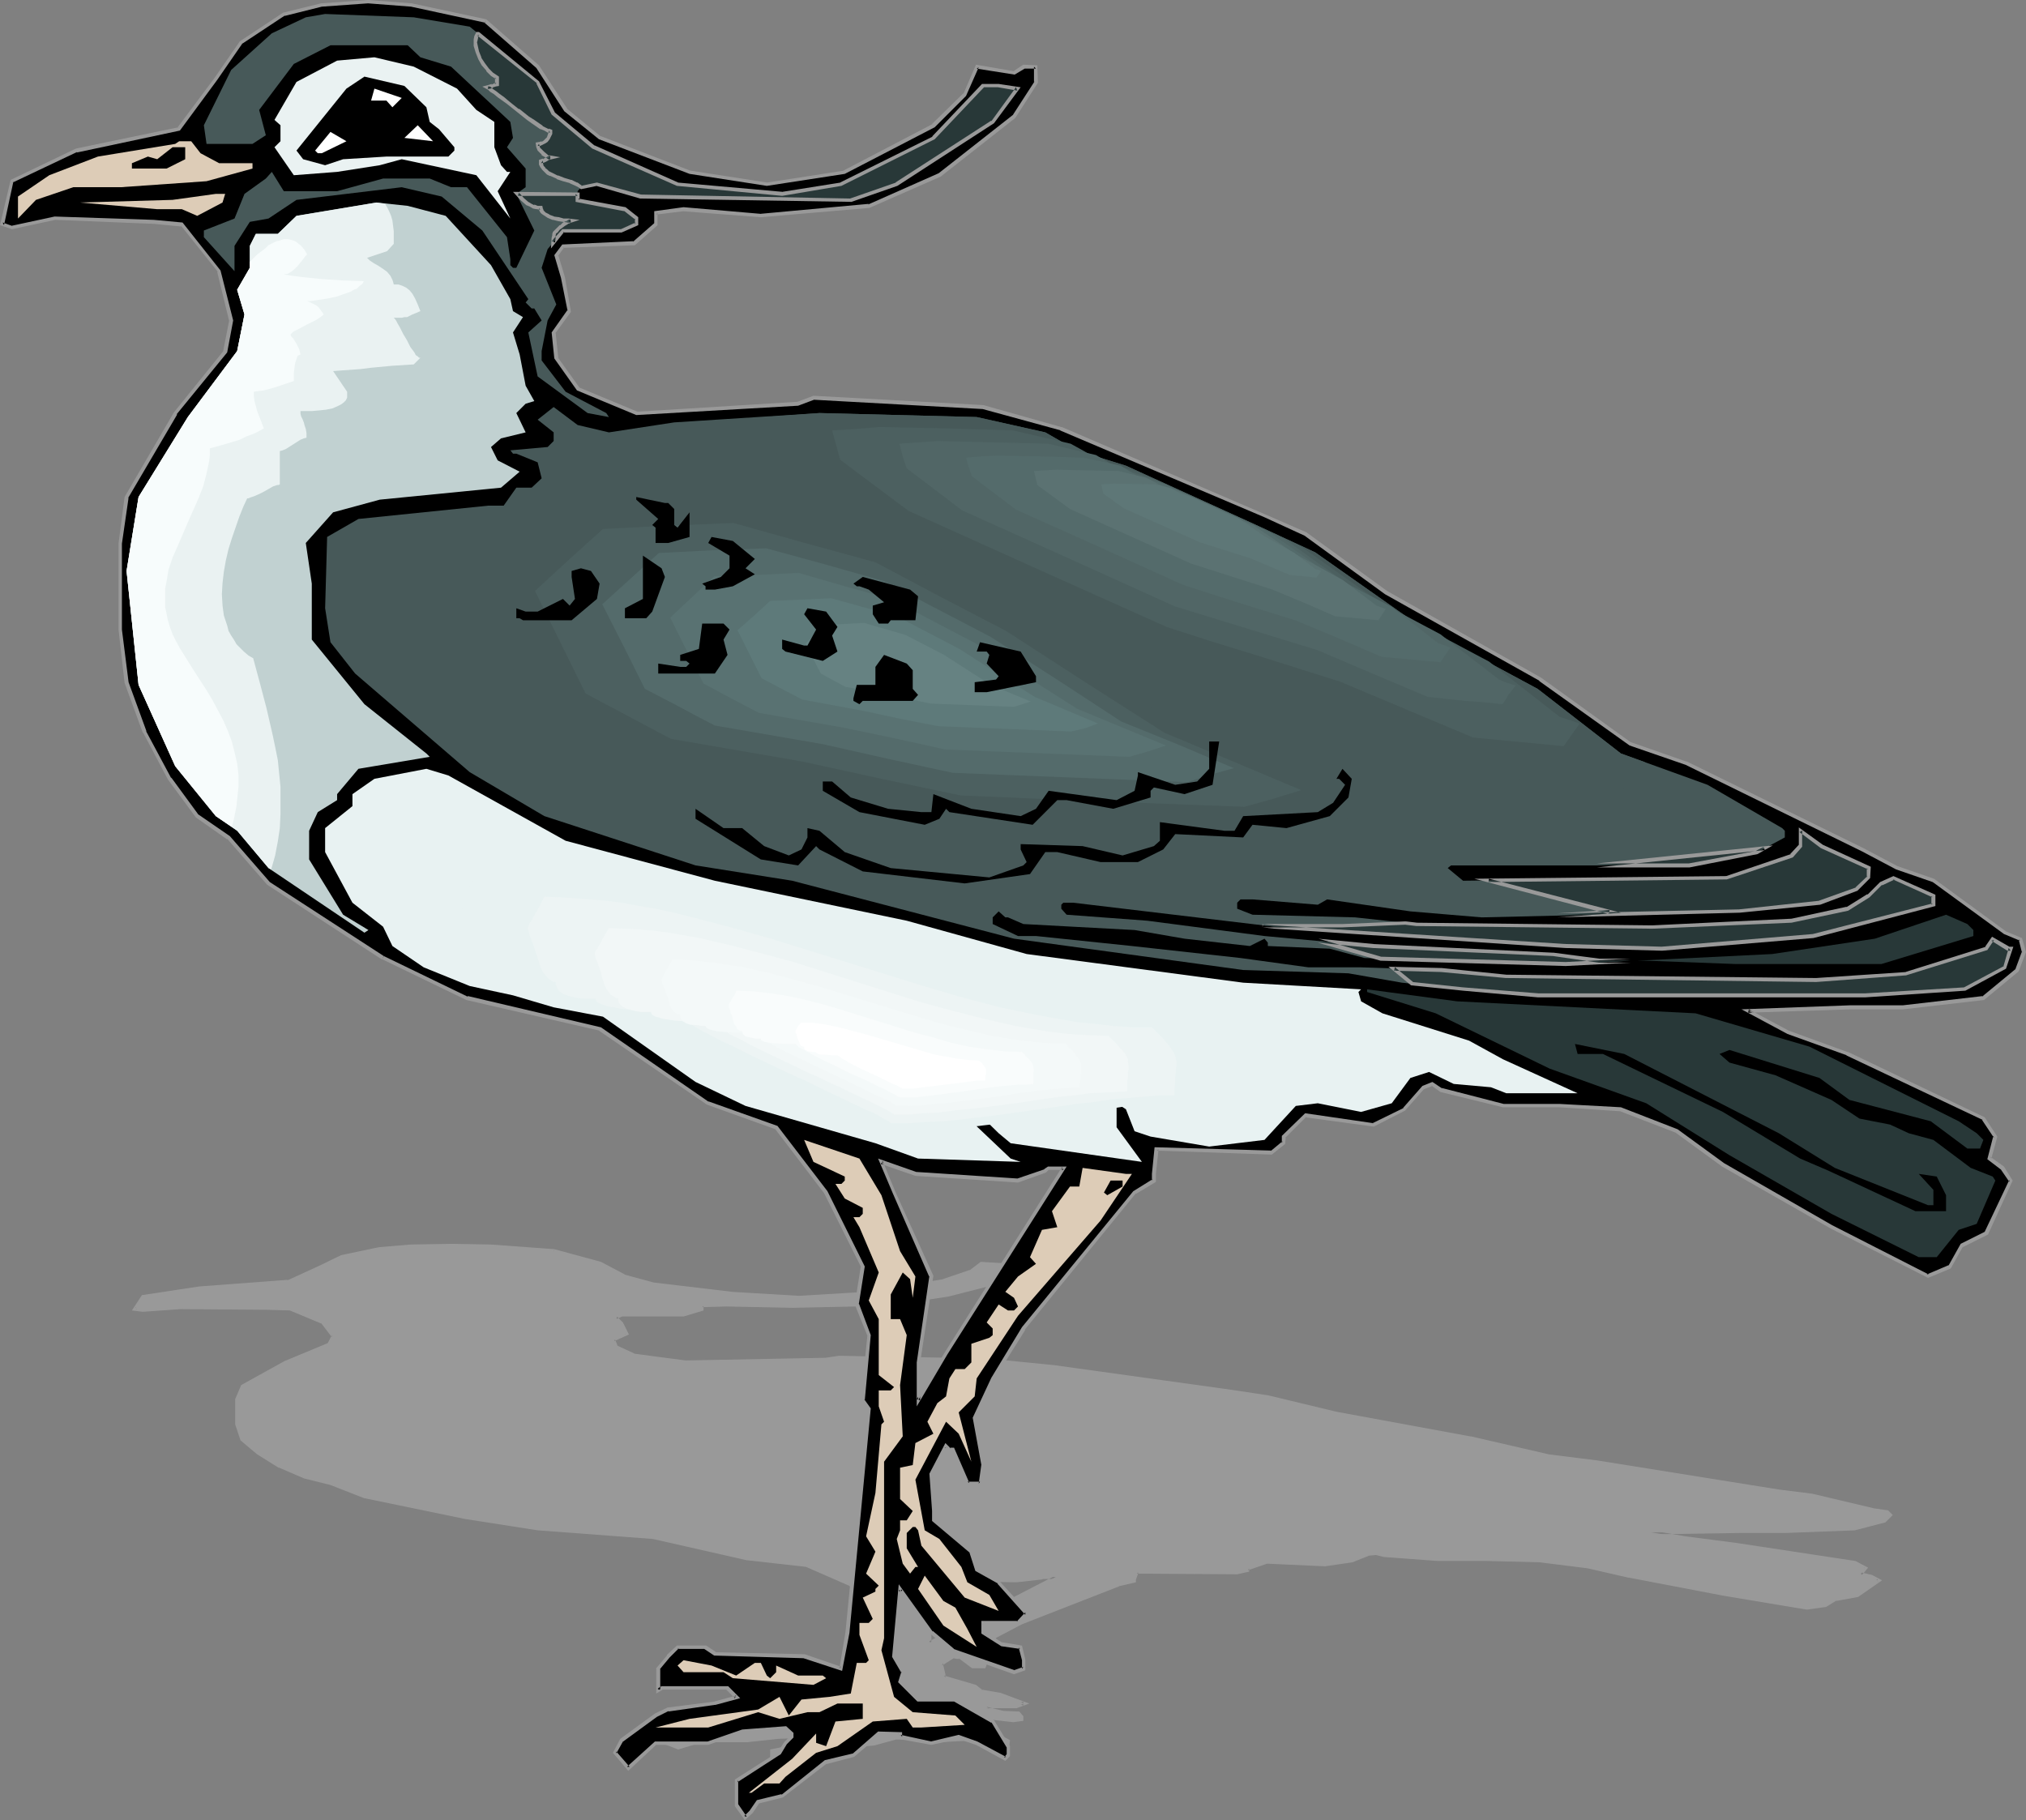 <?xml version="1.0" encoding="UTF-8" standalone="no"?>
<svg
   version="1.0"
   width="130.023mm"
   height="116.82mm"
   id="svg68"
   sodipodi:docname="Bird 194.wmf"
   xmlns:inkscape="http://www.inkscape.org/namespaces/inkscape"
   xmlns:sodipodi="http://sodipodi.sourceforge.net/DTD/sodipodi-0.dtd"
   xmlns="http://www.w3.org/2000/svg"
   xmlns:svg="http://www.w3.org/2000/svg">
  <rect width="100%" height="100%" fill="#808080" stroke="none"/>
  <sodipodi:namedview
     id="namedview68"
     pagecolor="#ffffff"
     bordercolor="#000000"
     borderopacity="0.25"
     inkscape:showpageshadow="2"
     inkscape:pageopacity="0.0"
     inkscape:pagecheckerboard="0"
     inkscape:deskcolor="#d1d1d1"
     inkscape:document-units="mm" />
  <defs
     id="defs1">
    <pattern
       id="WMFhbasepattern"
       patternUnits="userSpaceOnUse"
       width="6"
       height="6"
       x="0"
       y="0" />
  </defs>
  <path
     style="fill:#999999;fill-opacity:1;fill-rule:evenodd;stroke:none"
     d="m 246.601,383.505 -21.654,-0.485 -7.11,-0.97 2.747,2.263 7.595,5.656 -2.747,5.98 v 2.586 l 5.979,-3.232 24.725,-12.767 h -3.232 l -0.485,0.162 z m -112.15,-79.998 10.989,3.071 5.818,3.071 7.11,1.778 19.069,2.424 16.322,0.97 16.322,-0.97 18.746,-3.071 6.626,-2.263 2.586,-1.939 7.757,0.485 1.939,-0.485 h 2.586 v 1.131 l -4.525,2.263 -15.675,4.202 -14.867,2.101 -22.947,0.646 -16.16,-0.485 -5.818,0.323 v 0.808 l -4.525,1.293 h -15.029 l -1.454,0.808 1.454,1.454 1.293,2.263 -3.232,1.616 0.485,1.616 4.525,2.263 12.443,1.616 33.936,-0.646 3.232,-0.485 35.875,0.646 16.322,1.616 42.986,5.818 8.565,1.293 16.968,4.202 32.482,5.98 18.907,4.364 11.797,1.455 37.168,5.818 7.11,1.293 7.757,0.97 15.029,3.555 3.394,0.323 0.646,0.808 -1.293,1.455 -7.272,1.778 -16.968,0.808 h -11.15 l -21.331,0.162 8.403,1.455 12.443,1.454 28.603,4.525 2.586,1.293 -1.293,1.455 2.747,0.646 1.778,0.97 -5.171,3.555 -5.171,0.808 -2.586,1.455 -4.525,0.646 -20.362,-3.394 -22.786,-4.364 -9.858,-2.263 -11.635,-1.455 -12.928,-0.162 h -11.797 l -13.09,-1.131 -1.939,-0.485 -1.939,0.162 -4.04,1.616 -6.464,0.97 -14.221,-0.485 -4.525,1.455 v 0.485 l -2.586,0.485 -24.402,-0.162 -0.485,1.778 v 0.485 l -4.04,0.808 -23.432,9.373 -6.464,3.232 -3.878,2.909 1.939,3.071 -0.646,1.455 h -2.747 l -3.07,-2.424 h -0.646 l -0.808,-0.162 -3.232,1.778 0.646,2.586 v 0.808 l 7.757,2.101 1.454,1.293 4.525,0.808 5.818,2.101 -1.778,0.646 h -7.272 v 0.646 l 3.878,0.808 3.878,0.162 0.646,0.97 v 0.646 l -1.939,0.162 -12.928,-1.455 -4.686,-1.293 -6.302,-3.071 -1.293,4.848 1.778,0.97 -0.485,0.646 3.555,1.293 h 7.918 l 7.918,1.455 3.232,1.778 v 0.646 l -0.646,0.162 -5.818,-1.131 -4.04,-0.323 -5.818,0.323 -6.302,-0.323 v -0.323 h -4.686 l -5.171,1.616 -5.818,0.485 -9.211,2.263 -5.171,0.323 -1.293,0.808 -1.454,0.323 -1.778,-0.808 v -1.778 l 9.05,-1.939 1.293,-0.646 1.454,-0.323 v -0.323 l -1.454,-0.485 -9.05,0.323 -7.272,0.808 h -10.989 l -5.818,1.778 -2.747,-1.131 1.293,-0.808 7.272,-1.616 2.586,-0.485 9.858,-0.485 4.525,-0.323 -1.939,-0.646 h -13.736 -0.646 v -1.293 l 1.939,-0.808 1.939,-0.808 h 5.818 l 2.101,0.485 18.746,0.323 7.918,0.808 1.131,-2.586 4.686,-15.353 -1.293,-0.646 1.293,-4.525 -2.586,-2.101 1.293,-2.586 -7.757,-5.01 -10.504,-4.525 -14.382,-1.778 -22.947,-5.172 -27.957,-2.101 -17.453,-2.747 -24.24,-5.01 -8.403,-3.232 -6.626,-1.455 -5.818,-2.747 -5.171,-3.071 -4.04,-3.394 -1.131,-3.555 v -5.98 l 1.131,-3.232 10.504,-5.818 10.504,-4.202 1.131,-2.263 -2.424,-3.394 -7.918,-3.071 -5.818,-0.323 -20.846,-0.162 -9.05,0.646 -2.101,-0.162 2.101,-3.071 13.574,-2.101 21.493,-1.454 7.757,-3.555 5.333,-2.424 9.05,-1.939 7.918,-0.646 9.858,-0.162 9.05,0.162 z"
     id="path1" />
  <path
     style="fill:#999999;fill-opacity:1;fill-rule:evenodd;stroke:none"
     d="m 246.44,383.021 h 0.162 l -21.654,-0.485 v 0 l -8.565,-1.131 3.878,3.232 v 0 l 7.757,5.818 -0.162,-0.646 -2.747,5.98 v 3.394 l 6.464,-3.394 26.341,-13.737 h -5.01 l -0.646,0.162 h 0.162 l -5.979,0.808 0.162,0.808 5.818,-0.646 h 0.162 l 0.485,-0.162 h -0.162 3.232 l -0.162,-0.808 -24.725,12.767 -5.979,3.232 0.646,0.323 v -2.586 0.162 l 2.909,-6.141 -8.08,-6.141 v 0.162 l -2.586,-2.263 -0.323,0.808 7.11,0.97 v 0 l 21.654,0.323 v 0 z"
     id="path2" />
  <path
     style="fill:#999999;fill-opacity:1;fill-rule:evenodd;stroke:none"
     d="m 134.289,303.992 v 0 l 11.15,3.071 -0.162,-0.162 5.818,3.071 7.272,1.939 v 0 l 19.069,2.424 v 0 l 16.322,0.808 16.322,-0.808 v 0 l 18.746,-3.232 h 0.162 l 6.626,-2.101 2.586,-2.101 -0.162,0.162 7.918,0.485 1.939,-0.485 h -0.162 2.586 l -0.323,-0.485 v 1.131 l 0.162,-0.323 -4.525,2.263 v -0.162 l -15.675,4.202 v 0 l -14.706,2.101 v 0 l -22.947,0.646 -16.16,-0.323 -6.302,0.162 v 1.293 l 0.323,-0.485 -4.525,1.293 h 0.162 l -15.19,0.162 -2.101,0.97 1.939,1.939 v -0.162 l 1.131,2.424 0.323,-0.646 -3.717,1.616 0.808,2.263 4.686,2.263 12.605,1.778 v 0 l 33.936,-0.646 h 0.162 l 3.232,-0.485 h -0.162 l 35.875,0.646 h -0.162 l 16.322,1.455 42.986,5.98 8.565,1.293 v 0 l 16.968,4.202 v 0 l 32.643,5.98 h -0.162 l 18.907,4.364 h 0.162 l 11.797,1.293 37.168,5.98 7.11,1.293 7.757,0.97 v 0 l 15.029,3.555 v 0 l 3.394,0.323 -0.323,-0.162 0.646,0.808 v -0.646 l -1.293,1.455 0.162,-0.162 -7.272,1.778 h 0.162 l -16.968,0.808 h -11.15 l -21.331,0.162 -0.162,0.97 8.565,1.455 12.282,1.455 28.765,4.364 h -0.162 l 2.586,1.293 -0.162,-0.646 -1.778,2.101 3.394,0.808 v -0.162 l 1.778,0.97 -0.162,-0.808 -5.01,3.555 h 0.162 l -5.333,0.808 -2.747,1.616 h 0.323 l -4.525,0.646 v 0 l -20.2,-3.394 -22.786,-4.364 v 0 l -9.858,-2.424 h -0.162 l -11.635,-1.455 v 0 l -12.928,-0.162 h -11.797 v 0 l -13.09,-1.131 v 0 l -1.939,-0.485 -2.101,0.162 -4.04,1.616 h 0.162 l -6.626,1.131 h 0.162 l -14.382,-0.646 -4.848,1.616 v 0.808 l 0.323,-0.485 -2.586,0.646 h 0.162 l -24.725,-0.323 -0.646,2.101 v 0.646 l 0.323,-0.485 -3.878,0.808 h -0.162 l -23.432,9.373 v 0 l -6.464,3.394 v 0 l -4.363,3.071 2.101,3.555 v -0.485 l -0.485,1.455 0.323,-0.323 h -2.747 0.323 l -3.232,-2.424 h -0.808 v 0 l -0.97,-0.162 -3.394,2.101 0.485,2.909 v -0.162 l 0.162,1.131 8.08,2.263 -0.323,-0.162 1.454,1.293 4.686,0.808 v 0 l 5.818,2.263 v -0.97 l -1.778,0.646 h 0.162 l -7.757,0.162 v 1.131 l 4.363,1.131 3.878,0.162 -0.485,-0.162 0.808,0.808 -0.162,-0.162 v 0.646 l 0.485,-0.485 -1.939,0.162 h 0.162 l -13.09,-1.455 h 0.162 l -4.686,-1.293 h 0.162 l -6.949,-3.071 -1.454,5.495 2.101,1.131 -0.162,-0.646 -0.808,1.131 4.202,1.616 h 7.918 v 0 l 7.918,1.455 -0.162,-0.162 3.232,1.778 -0.323,-0.323 v 0.646 l 0.323,-0.485 -0.646,0.162 h 0.162 l -5.818,-0.97 -3.878,-0.485 h -0.162 l -5.818,0.485 -6.302,-0.485 0.485,0.485 -0.162,-0.646 -5.01,-0.162 -5.333,1.616 v 0 l -5.818,0.485 v 0 l -9.211,2.263 v 0 l -5.01,0.485 -1.616,0.646 h 0.162 l -1.293,0.323 0.162,0.162 -1.778,-0.808 0.323,0.323 v -1.778 l -0.485,0.485 9.211,-1.939 1.293,-0.646 v 0 l 1.616,-0.485 v -0.97 l -1.778,-0.646 -9.05,0.323 v 0 l -7.272,0.97 v 0 h -11.15 l -5.818,1.616 0.323,0.162 -2.747,-1.131 0.162,0.808 1.293,-0.808 h -0.162 l 7.11,-1.778 v 0 l 2.586,-0.323 v 0 l 9.858,-0.485 v 0 l 6.787,-0.646 -4.202,-1.293 h -13.736 l -0.808,0.162 0.485,0.323 v -1.293 l -0.162,0.323 1.939,-0.808 v 0 l 1.939,-0.646 h -0.162 5.818 -0.162 l 2.101,0.485 18.907,0.162 v 0 l 8.08,0.97 1.454,-2.909 v -0.162 l 4.686,-15.676 -1.616,-0.646 0.323,0.485 1.293,-4.848 -2.747,-2.263 v 0.485 l 1.454,-2.747 -8.08,-5.495 v 0 l -0.485,0.808 v 0 l 7.757,5.172 -0.162,-0.646 -1.293,2.909 2.909,2.263 -0.323,-0.485 -1.293,5.01 1.616,0.646 -0.323,-0.485 -4.686,15.353 0.162,-0.162 -1.293,2.747 0.485,-0.323 -7.757,-0.808 h -0.162 l -18.746,-0.162 h 0.162 l -2.262,-0.646 h -5.818 l -2.101,0.808 v 0 l -2.262,0.97 v 2.101 h 1.293 -0.162 13.736 -0.162 l 1.939,0.485 v -0.808 l -4.525,0.485 h 0.162 l -9.858,0.323 h -0.162 l -2.586,0.485 v 0 l -7.272,1.778 -2.101,1.293 3.717,1.455 5.818,-1.778 v 0 H 181.315 v 0 l 7.434,-0.808 h -0.162 l 9.05,-0.323 h -0.162 l 1.454,0.485 -0.323,-0.485 v 0.323 l 0.323,-0.485 -1.454,0.485 -1.293,0.646 h 0.162 l -9.534,1.939 v 2.424 l 2.262,0.97 1.616,-0.485 1.454,-0.646 h -0.162 l 5.01,-0.485 v 0 l 9.211,-2.263 v 0 l 5.818,-0.485 5.333,-1.454 h -0.162 4.686 l -0.485,-0.485 v 0.646 l 6.787,0.485 5.818,-0.323 v 0 l 3.878,0.323 5.979,0.97 0.97,-0.162 0.162,-1.293 -3.555,-1.939 -7.918,-1.455 h -8.08 0.162 l -3.555,-1.131 0.162,0.646 0.808,-1.131 -2.262,-1.293 0.162,0.485 1.454,-4.687 -0.646,0.323 6.302,2.909 h 0.162 l 4.525,1.455 h 0.162 l 12.928,1.455 2.424,-0.323 v -1.131 l -0.97,-1.131 -4.04,-0.162 h 0.162 l -4.04,-0.97 0.323,0.485 v -0.646 l -0.323,0.485 h 7.272 l 3.07,-1.131 -6.949,-2.586 -4.686,-0.808 0.323,0.162 -1.616,-1.293 -7.757,-2.263 0.323,0.485 v -0.808 l -0.646,-2.747 -0.162,0.646 3.07,-1.939 -0.323,0.162 0.808,0.162 h 0.808 l -0.323,-0.162 3.232,2.424 h 3.232 l 0.646,-1.778 -1.939,-3.394 v 0.646 l 3.878,-2.747 h -0.162 l 6.464,-3.394 v 0 l 23.594,-9.212 h -0.162 l 4.202,-0.97 v -0.808 0.162 l 0.646,-1.778 -0.485,0.323 24.402,0.162 2.909,-0.646 v -0.808 l -0.323,0.485 4.686,-1.616 h -0.162 l 14.221,0.646 6.626,-0.97 4.04,-1.616 v 0 l 1.778,-0.162 h -0.162 l 1.939,0.485 v 0 l 13.09,0.97 h 0.162 11.797 l 12.928,0.323 h -0.162 l 11.635,1.455 v 0 l 9.858,2.263 h 0.162 l 22.786,4.364 20.362,3.394 4.686,-0.646 2.586,-1.616 -0.162,0.162 5.333,-0.97 5.818,-4.04 -2.424,-1.293 -2.747,-0.646 0.162,0.808 1.616,-1.939 -3.07,-1.616 -28.765,-4.364 -12.443,-1.616 -8.403,-1.455 v 0.97 l 21.331,-0.323 h 11.15 l 16.968,-0.646 7.434,-1.939 1.778,-1.778 -1.131,-1.131 -3.394,-0.485 v 0 l -15.029,-3.555 v 0 l -7.757,-0.97 -7.11,-1.131 -37.33,-5.98 -11.635,-1.455 v 0 l -18.907,-4.364 h -0.162 l -32.482,-5.98 v 0 l -16.806,-4.04 h -0.162 l -8.565,-1.293 -42.986,-5.98 -16.322,-1.616 v 0 l -35.875,-0.646 v 0 l -3.232,0.485 v 0 l -33.936,0.646 v 0 l -12.282,-1.616 v 0 l -4.525,-2.101 0.323,0.162 -0.646,-1.616 -0.162,0.485 3.555,-1.616 -1.454,-2.909 -1.454,-1.455 -0.162,0.646 1.454,-0.646 h -0.162 15.029 l 4.848,-1.455 v -1.131 l -0.323,0.323 5.818,-0.162 16.16,0.323 22.947,-0.485 h 0.162 l 14.706,-2.263 v 0 l 15.837,-4.04 4.848,-2.424 v -1.778 l -3.07,-0.162 -2.101,0.485 h 0.162 l -7.918,-0.485 -2.747,2.101 0.162,-0.162 -6.626,2.263 h 0.162 l -18.746,3.071 v 0 l -16.322,0.97 -16.322,-0.97 h 0.162 l -19.069,-2.263 v 0 l -7.11,-1.939 h 0.162 l -5.818,-3.071 -11.312,-3.071 z"
     id="path3" />
  <path
     style="fill:#999999;fill-opacity:1;fill-rule:evenodd;stroke:none"
     d="m 206.363,383.829 -10.504,-4.525 -14.544,-1.616 h 0.162 l -22.947,-5.172 v 0 l -27.957,-2.263 -17.614,-2.747 -24.24,-5.01 h 0.162 l -8.403,-3.232 v 0 l -6.626,-1.455 h 0.162 l -5.979,-2.586 h 0.162 l -5.333,-3.071 h 0.162 l -4.04,-3.394 0.162,0.162 -1.131,-3.555 v 0.162 -5.98 0.162 l 1.131,-3.232 -0.162,0.162 10.342,-5.818 10.666,-4.202 1.454,-2.586 -2.909,-3.717 -8.08,-3.232 -5.818,-0.162 -20.846,-0.162 -9.05,0.485 v 0 l -1.939,-0.162 0.323,0.646 1.939,-2.909 -0.323,0.162 13.574,-2.101 21.654,-1.455 7.757,-3.555 5.333,-2.586 -0.162,0.162 9.211,-1.939 7.757,-0.646 v 0 l 9.858,-0.323 9.05,0.323 v 0 l 15.514,1.131 0.162,-0.97 -15.514,-1.131 h -0.162 l -9.05,-0.162 -9.858,0.162 h -0.162 l -7.757,0.646 -9.211,1.939 -5.333,2.586 -7.757,3.555 0.162,-0.162 -21.493,1.616 -13.898,2.101 -2.424,3.717 2.586,0.323 h 0.162 l 9.05,-0.646 20.846,0.162 5.818,0.162 h -0.162 l 7.757,3.232 -0.162,-0.162 2.586,3.394 v -0.485 l -1.131,2.263 0.162,-0.323 -10.504,4.364 -10.504,5.818 -1.454,3.394 v 6.141 l 1.293,3.879 4.04,3.394 5.171,3.232 h 0.162 l 5.979,2.586 6.464,1.616 v 0 l 8.242,3.232 h 0.162 l 24.24,5.01 17.614,2.747 27.957,2.101 v 0 l 22.786,5.172 h 0.162 l 14.382,1.616 h -0.162 l 10.342,4.525 z"
     id="path4" />
  <path
     style="fill:#000000;fill-opacity:1;fill-rule:evenodd;stroke:none"
     d="m 246.925,286.377 -24.886,-1.616 -8.242,-2.909 3.07,7.434 9.05,20.363 -3.232,20.848 v 9.212 l 6.787,-11.313 28.442,-45.09 h -3.555 l -0.808,0.646 z M 117.645,5.01 l 12.766,11.151 6.787,10.505 8.242,6.788 21.816,8.242 18.746,3.071 18.907,-3.071 21.493,-11.313 7.595,-7.434 2.909,-6.788 9.05,1.616 2.262,-1.616 h 3.07 v 3.717 l -5.333,8.404 -18.099,14.222 -17.13,7.434 -26.179,2.424 -18.746,-1.616 -6.787,0.808 v 2.909 l -5.171,4.525 -17.291,0.646 -1.616,2.424 1.616,5.172 1.616,8.242 -3.878,5.172 0.646,6.141 5.171,7.596 14.221,5.818 39.269,-2.263 3.717,-1.455 41.046,2.263 19.069,5.172 49.288,21.171 9.858,4.364 19.554,14.383 37.491,21.01 21.816,15.676 13.574,4.687 42.824,20.848 8.242,4.525 8.888,3.071 17.291,12.606 3.878,1.455 0.808,3.232 -1.616,4.364 -8.242,6.788 -19.554,2.263 h -12.928 l -24.563,0.808 9.696,5.333 14.221,5.172 33.128,15.676 2.909,4.364 -1.454,5.333 3.232,2.263 1.939,3.071 -5.818,12.767 -5.979,2.909 -3.07,5.333 -5.171,2.263 -23.432,-11.959 -26.341,-15.192 -11.312,-8.081 -13.413,-5.333 -14.867,-0.808 h -13.736 l -15.029,-3.879 -2.101,-1.454 -2.262,0.808 -4.525,5.333 -7.595,3.717 -16.483,-2.263 -5.171,5.172 v 1.616 l -3.07,2.263 -27.795,-0.97 -0.646,6.141 v 1.616 l -4.686,2.909 -26.987,32.969 -7.434,12.121 -4.363,9.697 1.939,11.313 -0.646,4.525 h -3.07 l -3.555,-8.242 h -0.808 l -0.808,-0.808 -3.555,6.626 0.485,9.05 v 2.263 l 9.211,7.596 1.293,4.525 5.333,2.909 6.787,7.596 -2.101,2.263 h -8.565 v 2.263 l 4.686,2.909 4.525,0.646 0.646,3.232 v 2.101 l -2.262,0.808 -14.867,-5.333 -5.171,-4.364 -7.595,-10.505 -1.454,16.323 2.101,3.879 -0.646,2.263 4.363,4.364 h 9.05 l 9.05,5.333 3.717,5.98 v 2.263 l -0.646,0.808 -6.949,-3.879 -4.363,-1.455 -6.626,1.455 -7.595,-1.455 v -0.808 h -5.171 l -6.141,5.333 -6.626,1.616 -10.666,8.242 -5.818,1.455 -1.616,2.263 -1.454,1.455 -2.262,-2.909 v -6.141 l 10.504,-6.626 1.454,-2.424 1.616,-1.455 v -0.808 l -1.616,-1.455 -10.504,0.97 -8.242,2.747 h -12.766 l -6.626,6.141 -3.232,-3.717 1.616,-3.071 8.242,-5.98 3.07,-1.455 11.312,-1.455 5.171,-1.616 -2.101,-2.101 h -15.998 l -0.808,0.485 v -5.172 l 2.424,-3.071 2.262,-2.263 h 6.787 l 2.262,1.778 21.654,0.485 9.05,3.071 1.454,-8.889 5.171,-54.14 -1.454,-2.101 1.454,-15.838 -2.909,-7.434 1.454,-9.05 -8.888,-18.101 -12.12,-15.838 -16.483,-5.818 -26.341,-18.101 -32.158,-7.434 -20.362,-9.697 -27.795,-18.101 -9.696,-11.151 -7.595,-5.172 -6.626,-9.05 -6.141,-11.474 -4.363,-11.959 -1.454,-12.767 V 131.714 L 30.704,120.563 42.501,100.199 54.621,85.17 56.075,77.735 53.166,65.776 44.117,54.463 37.33,53.817 13.413,53.009 2.909,55.271 0.485,54.463 2.909,43.958 18.584,36.524 43.47,31.353 52.358,19.07 58.499,10.343 68.842,3.394 78.053,1.293 89.365,0.323 99.869,1.293 Z"
     id="path5" />
  <path
     style="fill:#999999;fill-opacity:1;fill-rule:evenodd;stroke:none"
     d="m 246.763,285.892 h 0.162 l -24.886,-1.616 h 0.162 l -9.211,-3.232 3.555,8.404 8.888,20.363 v -0.323 l -3.07,21.01 v 10.666 l 7.434,-12.606 28.926,-45.575 h -4.525 l -0.97,0.646 h 0.162 l -6.626,2.263 0.162,0.97 6.787,-2.424 0.808,-0.808 -0.162,0.162 h 3.555 l -0.323,-0.646 -28.442,44.928 -6.787,11.313 0.808,0.323 v -9.212 0.162 l 3.232,-21.171 -9.211,-20.363 -3.07,-7.434 -0.485,0.646 8.403,2.909 24.886,1.616 z"
     id="path6" />
  <path
     style="fill:#999999;fill-opacity:1;fill-rule:evenodd;stroke:none"
     d="m 117.645,5.495 -0.323,-0.162 12.766,11.151 v 0 l 6.787,10.505 8.403,6.788 21.978,8.404 18.746,2.909 18.907,-2.909 21.816,-11.313 7.595,-7.596 3.07,-6.949 -0.485,0.323 9.211,1.455 2.424,-1.455 h -0.323 3.07 l -0.485,-0.485 v 3.717 l 0.162,-0.162 -5.333,8.242 0.162,-0.162 -18.099,14.222 v 0 l -17.13,7.596 0.162,-0.162 -26.341,2.424 h 0.162 l -18.746,-1.616 -7.11,0.97 v 3.232 -0.323 l -5.171,4.525 0.323,-0.162 -17.453,0.808 -1.939,2.586 1.616,5.495 v 0 l 1.616,8.081 v -0.323 l -3.878,5.495 0.646,6.303 5.494,7.757 14.382,5.98 39.269,-2.263 3.878,-1.455 h -0.162 l 41.046,2.263 v 0 l 18.907,5.172 h -0.162 l 49.45,21.01 9.858,4.525 v 0 l 19.554,14.222 v 0 l 37.491,21.01 h -0.162 l 21.978,15.676 13.574,4.687 v 0 l 42.824,21.01 8.242,4.364 v 0 l 8.888,3.071 v 0 l 17.291,12.606 3.878,1.616 -0.323,-0.323 0.808,3.232 v -0.323 l -1.616,4.364 0.162,-0.162 -8.242,6.788 0.323,-0.162 -19.554,2.263 v 0 h -12.928 l -26.179,0.97 11.15,5.98 v 0 l 14.382,5.172 h -0.162 l 33.128,15.676 h -0.162 l 2.909,4.364 -0.162,-0.485 -1.454,5.656 3.394,2.586 -0.162,-0.162 2.101,3.071 v -0.485 l -5.979,12.606 0.323,-0.162 -6.141,3.071 -3.07,5.495 0.162,-0.323 -5.333,2.263 h 0.485 L 444.399,297.205 418.22,282.175 v 0 l -11.312,-8.242 -13.736,-5.333 -14.867,-0.808 h -13.736 0.162 l -15.029,-3.879 0.162,0.162 -2.424,-1.616 -2.424,0.97 -4.686,5.333 h 0.162 l -7.595,3.717 h 0.323 l -16.645,-2.424 -5.656,5.495 v 1.778 l 0.162,-0.485 -2.909,2.424 0.162,-0.162 -28.28,-0.808 -0.646,6.464 v 1.616 l 0.162,-0.323 -4.686,2.909 -26.987,32.969 v 0 l -7.434,12.283 v 0 l -4.525,9.697 2.101,11.474 v -0.162 l -0.646,4.687 0.323,-0.485 h -3.07 l 0.485,0.323 -3.717,-8.565 h -1.131 l 0.323,0.162 -1.293,-1.293 -3.878,7.434 0.646,9.05 v 2.424 l 9.211,7.757 -0.162,-0.162 1.454,4.525 5.494,3.071 h -0.162 l 6.787,7.596 v -0.646 l -2.101,2.263 0.323,-0.162 h -8.888 v 3.071 l 4.848,3.071 4.525,0.646 -0.323,-0.323 0.808,3.071 v 0 2.101 l 0.323,-0.485 -2.262,0.808 h 0.162 l -14.867,-5.172 h 0.162 l -5.171,-4.364 v 0.162 l -8.242,-11.474 -1.616,17.616 2.262,3.879 v -0.323 l -0.808,2.586 4.686,4.687 h 9.211 -0.323 l 9.05,5.172 v -0.162 l 3.717,6.141 v -0.323 2.263 -0.323 l -0.646,0.808 0.485,-0.162 -6.949,-3.717 -4.525,-1.616 -6.787,1.616 h 0.162 l -7.434,-1.616 0.323,0.485 v -1.131 l -5.818,-0.162 -6.302,5.495 0.162,-0.162 -6.787,1.616 -10.504,8.404 v -0.162 l -5.979,1.455 -1.778,2.586 0.162,-0.162 -1.454,1.455 0.646,0.162 -2.101,-3.071 v 0.323 -6.141 l -0.162,0.485 10.504,-6.788 1.454,-2.424 v 0 l 1.616,-1.616 v -1.131 l -1.778,-1.616 -10.666,0.808 -8.403,2.909 h 0.162 -12.928 l -6.787,6.141 h 0.646 l -3.232,-3.717 v 0.485 l 1.616,-2.909 -0.162,0.162 8.403,-6.141 v 0 l 2.909,-1.455 -0.162,0.162 11.312,-1.616 h 0.162 l 5.979,-1.616 -2.909,-2.909 h -16.16 l -1.131,0.646 0.808,0.323 v -5.172 l -0.162,0.162 2.424,-2.909 v 0 l 2.262,-2.263 -0.323,0.162 h 6.787 -0.323 l 2.424,1.616 21.816,0.646 h -0.162 l 9.373,3.071 1.778,-9.212 5.171,-54.463 -1.616,-2.263 0.162,0.323 1.454,-15.838 -2.909,-7.757 v 0.323 l 1.454,-9.212 -9.05,-18.262 -12.12,-15.838 -16.806,-5.98 0.162,0.162 -26.179,-18.101 -32.32,-7.596 v 0.162 l -20.362,-9.858 v 0 l -0.323,0.808 20.362,9.858 32.32,7.434 h -0.162 l 26.179,17.939 16.645,5.98 -0.162,-0.162 11.958,15.676 v 0 l 9.05,18.101 -0.162,-0.323 -1.454,9.212 3.07,7.596 v -0.162 l -1.616,15.838 1.616,2.263 v -0.323 l -5.333,54.302 -1.454,8.727 0.485,-0.323 -8.888,-3.071 -21.816,-0.485 h 0.323 l -2.424,-1.616 h -7.11 l -2.424,2.263 v 0.162 l -2.586,3.071 v 6.141 l 1.616,-0.97 h -0.323 15.998 -0.323 l 2.101,2.101 0.323,-0.646 -5.333,1.455 h 0.162 l -11.474,1.455 -3.07,1.455 -8.403,6.141 -1.778,3.394 3.717,4.364 6.949,-6.464 -0.323,0.162 h 12.766 l 8.403,-2.909 v 0 l 10.342,-0.808 -0.323,-0.162 1.616,1.455 -0.162,-0.323 v 0.808 l 0.162,-0.323 -1.616,1.616 -1.454,2.263 h 0.162 l -10.666,6.788 v 6.464 l 2.424,3.394 1.939,-1.778 v 0 l 1.616,-2.424 -0.162,0.162 5.818,-1.455 10.666,-8.242 -0.162,0.162 6.787,-1.778 6.302,-5.333 -0.323,0.162 h 5.171 l -0.485,-0.485 v 1.293 l 8.08,1.455 6.787,-1.455 h -0.323 l 4.363,1.455 v 0 l 7.11,3.879 1.131,-1.131 v -2.424 l -3.878,-6.303 -9.211,-5.333 h -9.211 0.323 l -4.363,-4.364 0.162,0.485 0.646,-2.424 -2.262,-4.04 0.162,0.323 1.454,-16.323 -0.808,0.162 7.595,10.505 5.333,4.525 15.029,5.333 2.747,-0.97 v -2.586 l -0.808,-3.394 -4.848,-0.808 0.162,0.162 -4.525,-2.909 0.162,0.323 v -2.263 l -0.485,0.323 h 8.726 l 2.586,-2.586 -7.272,-7.919 -5.333,-3.071 0.323,0.323 -1.454,-4.687 -9.211,-7.596 0.162,0.323 v -2.263 l -0.485,-9.05 -0.162,0.323 3.555,-6.788 -0.646,0.162 0.97,0.808 0.97,0.162 -0.323,-0.323 3.717,8.565 h 3.717 l 0.646,-5.01 -2.101,-11.474 v 0.323 l 4.363,-9.697 v 0.162 l 7.595,-12.121 h -0.162 l 26.987,-33.13 v 0.162 l 4.848,-2.909 v -1.939 0 l 0.646,-5.98 -0.485,0.323 27.957,0.97 3.232,-2.586 0.162,-1.778 -0.162,0.323 5.171,-5.172 -0.323,0.162 16.645,2.263 7.595,-3.879 4.686,-5.333 -0.162,0.162 2.101,-0.808 -0.323,-0.162 2.262,1.616 15.19,3.717 h 13.736 l 14.867,0.97 h -0.162 l 13.413,5.172 v 0 l 11.312,8.242 v 0 l 26.341,15.03 23.594,11.959 5.494,-2.263 3.07,-5.495 -0.162,0.323 6.141,-3.071 5.979,-13.091 -2.101,-3.394 -3.394,-2.424 0.323,0.485 1.454,-5.333 -3.07,-4.687 -33.128,-15.838 h -0.162 l -14.221,-5.172 v 0 l -9.696,-5.172 -0.162,0.808 24.563,-0.808 h 12.928 v 0 l 19.715,-2.263 8.403,-6.949 1.778,-4.687 -0.97,-3.394 -3.878,-1.616 v 0 l -17.453,-12.767 -8.888,-3.071 v 0 l -8.242,-4.364 -42.824,-21.01 h -0.162 l -13.413,-4.687 0.162,0.162 -21.978,-15.838 v 0 l -37.33,-21.01 v 0 l -19.554,-14.222 -10.019,-4.364 -49.288,-21.171 h -0.162 l -18.907,-5.333 -41.208,-2.263 -3.878,1.455 h 0.162 l -39.269,2.424 h 0.323 l -14.382,-5.98 0.323,0.162 -5.333,-7.434 0.162,0.162 -0.646,-6.141 -0.162,0.323 3.878,-5.333 -1.454,-8.404 v 0 l -1.616,-5.333 -0.162,0.323 1.616,-2.263 -0.323,0.162 17.453,-0.646 5.494,-4.848 v -3.071 l -0.323,0.485 6.626,-0.808 h -0.162 l 18.907,1.455 26.341,-2.263 17.291,-7.596 18.099,-14.222 5.494,-8.565 -0.162,-4.202 -3.394,-0.162 -2.424,1.616 h 0.323 l -9.373,-1.616 -3.07,7.111 v -0.162 l -7.595,7.434 h 0.162 l -21.654,11.313 h 0.162 l -18.746,2.909 h 0.162 l -18.746,-2.909 v 0 l -21.816,-8.404 0.162,0.162 -8.242,-6.788 0.162,0.162 -6.949,-10.666 -12.766,-11.151 z"
     id="path7" />
  <path
     style="fill:#999999;fill-opacity:1;fill-rule:evenodd;stroke:none"
     d="M 93.081,231.913 65.448,213.974 v 0 l -9.696,-11.151 -7.757,-5.333 0.162,0.162 -6.626,-9.05 v 0.162 l -6.141,-11.474 0.162,0.162 -4.363,-11.959 v 0 l -1.616,-12.767 v 0 -21.01 0.162 l 1.616,-11.151 -0.162,0.162 11.958,-20.363 h -0.162 L 55.106,85.493 56.56,77.735 53.49,65.614 44.278,53.978 37.33,53.332 v 0 L 13.251,52.524 2.747,54.786 H 2.909 L 0.646,53.978 0.97,54.625 3.232,44.12 3.07,44.282 18.746,36.848 18.584,37.009 43.632,31.676 l 9.05,-12.283 6.141,-8.889 -0.162,0.162 10.504,-6.949 -0.162,0.162 9.05,-2.263 v 0 L 89.365,0.808 h -0.162 L 99.707,1.616 117.645,5.495 117.968,4.687 99.869,0.808 89.365,0 h -0.162 L 77.891,0.808 v 0 L 68.68,3.071 58.176,10.02 52.035,18.909 42.986,31.03 43.309,30.868 18.422,36.039 2.586,43.635 0,54.625 2.909,55.595 13.413,53.332 v 0 l 23.917,0.97 v 0 l 6.626,0.646 -0.162,-0.323 9.05,11.313 h -0.162 l 2.909,11.959 v -0.162 l -1.454,7.434 0.162,-0.162 -12.12,15.03 v 0 l -11.958,20.525 -1.454,11.151 v 0 21.01 0.162 l 1.454,12.767 4.363,11.959 0.162,0.162 5.979,11.313 v 0 l 6.787,9.212 7.595,5.333 v -0.162 l 9.696,11.151 27.795,18.101 h 0.162 z"
     id="path8" />
  <path
     style="fill:#475959;fill-opacity:1;fill-rule:evenodd;stroke:none"
     d="m 113.928,6.464 16.483,13.414 3.878,7.757 9.696,8.081 20.362,9.05 25.371,2.263 14.382,-2.263 22.301,-11.313 11.958,-12.606 h 3.878 l 4.686,0.646 -6.141,8.081 -23.27,15.192 -11.15,3.717 -51.066,-0.808 -10.504,-2.909 -3.878,0.646 -0.808,0.97 v 2.101 l 11.474,2.263 2.747,2.263 v 1.455 l -3.555,1.455 h -14.221 l -3.717,4.525 -1.454,4.525 3.555,8.889 -2.101,3.879 -1.454,7.434 v 2.263 l 5.818,7.596 9.858,5.172 0.646,0.97 -5.171,-0.97 -12.12,-8.889 -2.262,-10.666 3.232,-2.909 -1.778,-2.909 h -0.646 l -1.454,-1.455 0.646,-0.808 -11.15,-16.646 -9.858,-8.242 -9.696,-2.263 -25.533,3.071 -6.787,4.525 -4.525,0.808 -3.717,5.818 v 6.141 L 49.45,57.534 V 55.918 l 7.434,-2.909 2.424,-5.98 5.171,-3.717 1.454,-1.616 2.909,4.687 H 81.77 L 92.92,43.312 h 11.312 l 5.171,2.101 h 3.878 l 9.696,12.121 0.808,5.333 v 1.455 l 0.646,0.646 h 0.808 l 4.363,-9.05 -4.363,-8.889 2.262,-1.616 v -4.525 l -4.525,-5.172 1.454,-2.263 -0.646,-3.879 -14.382,-13.414 -7.434,-2.263 -3.07,-2.909 H 80.154 l -8.888,4.525 -8.403,11.151 1.616,6.141 -3.232,2.101 H 50.096 l -0.646,-4.525 6.626,-13.414 9.858,-8.889 8.242,-3.879 4.686,-0.808 21.493,0.808 z"
     id="path9" />
  <path
     style="fill:#eaf2f2;fill-opacity:1;fill-rule:evenodd;stroke:none"
     d="m 110.857,21.494 4.686,5.172 4.363,2.909 v 6.141 l 1.616,4.364 1.454,1.616 h 0.808 l -3.07,4.687 3.07,6.626 -8.242,-10.505 -18.099,-3.879 -5.333,1.455 -10.342,1.616 -10.504,0.808 -4.686,-6.788 1.454,-1.455 v -3.879 l -1.454,-1.293 5.333,-9.212 9.858,-5.172 9.05,-0.808 9.534,2.263 z"
     id="path10" />
  <path
     style="fill:#000000;fill-opacity:1;fill-rule:evenodd;stroke:none"
     d="m 103.424,26.02 0.808,3.555 2.262,1.778 3.717,4.364 v 0.808 l -1.454,1.455 H 93.728 L 83.224,38.625 78.861,40.08 73.528,38.625 71.912,36.524 84.032,21.494 88.395,18.585 l 9.696,2.263 z"
     id="path11" />
  <path
     style="fill:#ffffff;fill-opacity:1;fill-rule:evenodd;stroke:none"
     d="m 95.182,26.02 -1.454,-1.616 h -3.717 l 0.808,-2.909 6.626,2.263 z"
     id="path12" />
  <path
     style="fill:#ffffff;fill-opacity:1;fill-rule:evenodd;stroke:none"
     d="m 98.091,33.454 3.232,-3.071 3.717,3.879 z"
     id="path13" />
  <path
     style="fill:#ffffff;fill-opacity:1;fill-rule:evenodd;stroke:none"
     d="m 78.053,37.171 h -0.97 l -0.646,-0.646 3.717,-4.525 3.878,2.263 z"
     id="path14" />
  <path
     style="fill:#ddccb7;fill-opacity:1;fill-rule:evenodd;stroke:none"
     d="m 48.642,37.171 4.525,2.424 h 8.08 v 1.293 L 50.096,43.958 29.25,45.413 H 17.776 L 8.726,48.484 4.363,53.009 V 47.676 L 11.958,42.504 23.755,37.979 42.501,34.908 43.47,34.262 h 2.909 z"
     id="path15" />
  <path
     style="fill:#000000;fill-opacity:1;fill-rule:evenodd;stroke:none"
     d="m 44.925,38.625 -4.525,2.263 h -8.403 v -1.293 l 3.878,-1.616 2.262,0.646 3.717,-2.909 h 3.07 z"
     id="path16" />
  <path
     style="fill:#ddccb7;fill-opacity:1;fill-rule:evenodd;stroke:none"
     d="M 53.974,49.13 47.834,52.362 44.117,50.746 H 38.138 L 19.392,49.13 41.854,48.484 52.358,47.029 h 2.262 z"
     id="path17" />
  <path
     style="fill:#c1d1d1;fill-opacity:1;fill-rule:evenodd;stroke:none"
     d="m 108.11,52.362 10.989,11.959 4.686,8.242 0.646,2.909 2.424,1.455 -2.424,3.717 1.616,5.333 1.454,7.596 2.101,3.717 -2.101,0.646 -2.262,2.263 2.262,4.687 -5.979,1.455 -2.424,2.101 1.616,3.232 5.333,2.747 -4.525,3.879 -29.411,2.909 -11.312,3.071 -6.626,7.434 1.454,9.858 v 13.575 l 12.766,15.676 15.029,11.959 0.808,0.808 -17.291,2.909 -5.171,6.141 v 1.455 l -4.686,2.909 -2.101,4.525 v 6.949 l 8.242,13.414 6.141,3.717 -0.97,0.646 -23.27,-15.676 -7.595,-9.05 -5.171,-3.555 -9.858,-12.121 -8.888,-19.717 -2.909,-27.636 2.909,-17.939 11.958,-19.393 11.958,-16 1.778,-8.889 -1.778,-5.98 3.07,-5.333 v -5.333 l 1.454,-2.909 h 5.333 l 4.525,-4.364 19.392,-3.232 7.595,0.808 z"
     id="path18" />
  <path
     style="fill:#475959;fill-opacity:1;fill-rule:evenodd;stroke:none"
     d="m 147.702,104.886 15.837,-2.424 35.229,-2.263 38.138,0.97 16.645,3.717 7.595,4.364 11.958,3.717 32.966,15.03 12.928,5.98 24.563,17.292 29.411,15.838 20.2,15.676 21.008,7.596 18.099,10.505 0.646,0.646 v 1.616 l -6.626,3.555 -16.645,3.232 H 351.964 l -0.808,0.646 3.717,3.071 63.994,-0.808 15.675,-5.333 2.101,-2.263 v -3.717 l 5.333,3.717 11.312,5.333 v 2.263 l -3.07,2.909 -8.888,3.232 -19.554,2.101 -62.378,1.455 -17.291,-1.455 -20.2,-2.909 -2.262,1.293 -15.837,-1.293 h -2.909 l -0.808,0.808 v 1.455 l 3.717,1.454 24.886,0.646 14.867,1.616 57.206,0.646 33.774,-1.455 13.413,-2.909 5.333,-3.071 3.07,-3.071 2.909,-1.455 9.696,4.525 v 2.101 l -29.25,7.596 -36.683,3.071 -23.27,-0.646 -70.619,-4.687 -48.803,-5.818 h -2.424 l -0.485,0.485 v 0.97 l 1.293,1.454 19.554,1.455 28.442,3.717 26.341,2.424 43.632,1.939 11.312,1.616 h 7.434 l -15.675,0.808 -48.803,-1.455 -8.403,-2.263 -15.029,-0.646 v -0.808 l -0.808,-0.97 -3.555,1.778 -15.837,-1.778 -12.12,-2.101 -26.987,-1.455 -3.717,-1.616 h -0.646 l -1.616,-1.455 -1.454,1.455 v 1.616 l 6.141,2.909 h 4.363 l 23.27,2.424 26.341,2.909 16.483,2.263 h 12.766 l 19.392,0.646 15.837,1.616 75.144,0.808 21.816,-1.616 19.554,-5.98 1.454,-2.424 3.717,2.424 h 0.646 l -1.454,4.525 -9.696,5.333 -24.078,1.455 h -79.507 l -18.099,-1.455 -14.867,-1.616 -12.928,-2.263 -25.533,-0.808 -55.59,-7.596 -53.813,-14.06 -23.432,-3.717 -36.683,-11.959 -18.099,-10.666 -27.795,-23.919 -5.979,-7.596 -1.293,-8.242 0.485,-17.292 7.595,-4.364 31.512,-3.232 h 3.717 l 3.07,-4.364 h 3.717 l 2.424,-2.263 -0.97,-3.879 -5.171,-2.101 h -0.808 l -0.646,-0.808 9.05,-0.808 1.454,-1.455 v -2.101 l -3.878,-3.071 3.878,-3.071 5.818,4.364 z"
     id="path19" />
  <path
     style="fill:#475959;fill-opacity:1;fill-rule:evenodd;stroke:none"
     d="m 113.281,140.279 14.706,29.09 24.24,13.091 37.33,6.464 45.248,9.697 80.962,3.232 16.322,-4.848 -38.946,-16.323 -45.41,-29.09 -37.168,-19.393 -40.562,-11.313 -37.33,1.455 z"
     id="path20" />
  <path
     style="fill:#4c6060;fill-opacity:1;fill-rule:evenodd;stroke:none"
     d="m 129.765,143.35 12.282,24.888 20.685,10.99 31.835,5.495 19.23,4.202 19.23,4.04 34.421,1.455 34.421,1.293 6.949,-1.939 6.787,-2.101 -16.483,-6.949 -16.645,-6.949 -19.23,-12.283 -19.23,-12.444 -15.837,-8.242 -15.837,-8.404 -17.13,-4.687 -17.291,-4.848 -15.837,0.646 -15.837,0.808 -8.242,7.434 z"
     id="path21" />
  <path
     style="fill:#546b6b;fill-opacity:1;fill-rule:evenodd;stroke:none"
     d="m 146.086,146.582 5.171,10.182 5.171,10.343 8.403,4.364 4.202,2.263 4.363,2.263 13.09,2.263 13.09,2.263 15.837,3.555 15.675,3.394 56.883,2.263 5.494,-1.778 5.818,-1.616 -13.736,-5.818 -13.574,-5.495 -15.837,-10.343 -15.837,-10.182 -26.018,-13.575 -14.221,-4.04 -14.221,-3.879 -13.09,0.485 -12.928,0.646 z"
     id="path22" />
  <path
     style="fill:#597272;fill-opacity:1;fill-rule:evenodd;stroke:none"
     d="m 162.569,149.814 4.04,8.081 4.04,7.919 6.626,3.555 6.787,3.555 10.181,1.778 10.181,1.778 12.443,2.586 12.443,2.747 44.602,1.778 4.525,-1.293 4.363,-1.455 -21.493,-8.889 -12.443,-7.919 -12.443,-8.081 -10.181,-5.333 -10.181,-5.333 -11.15,-3.071 -11.15,-3.232 -10.342,0.485 -10.181,0.323 -5.333,5.01 z"
     id="path23" />
  <path
     style="fill:#5e7a7a;fill-opacity:1;fill-rule:evenodd;stroke:none"
     d="m 178.891,152.885 5.818,11.636 9.858,5.172 14.867,2.747 9.05,1.939 9.05,1.778 32.32,1.293 3.394,-0.808 3.07,-1.131 -15.352,-6.464 -9.211,-5.818 -9.05,-5.818 -7.434,-3.879 -7.434,-3.879 -8.08,-2.263 -8.08,-2.263 -7.434,0.323 -7.434,0.323 -3.878,3.555 z"
     id="path24" />
  <path
     style="fill:#668282;fill-opacity:1;fill-rule:evenodd;stroke:none"
     d="m 195.374,156.117 3.717,7.273 5.979,3.232 9.373,1.616 11.15,2.424 20.362,0.808 4.04,-1.293 -9.696,-4.04 -11.312,-7.273 -9.373,-4.848 -10.019,-2.909 -9.373,0.485 z"
     id="path25" />
  <path
     style="fill:#000000;fill-opacity:1;fill-rule:evenodd;stroke:none"
     d="m 162.085,122.017 1.454,1.454 v 3.879 l 0.808,0.646 2.909,-3.717 v 5.98 l -5.171,1.455 h -3.07 v -3.717 l -0.808,-0.646 1.454,-1.455 -5.333,-4.687 v -0.646 l 6.949,1.455 z"
     id="path26" />
  <path
     style="fill:#000000;fill-opacity:1;fill-rule:evenodd;stroke:none"
     d="m 183.093,135.593 -2.262,2.263 2.262,1.455 -5.333,2.909 -4.363,0.808 h -2.262 v -0.808 l -0.808,-0.646 4.525,-1.616 2.101,-2.101 v -3.071 l -5.171,-3.071 0.808,-1.455 5.171,0.97 z"
     id="path27" />
  <path
     style="fill:#000000;fill-opacity:1;fill-rule:evenodd;stroke:none"
     d="m 161.277,139.956 -3.07,8.404 -1.454,1.616 h -5.171 v -2.424 l 4.363,-2.263 v -10.505 l 4.525,3.071 z"
     id="path28" />
  <path
     style="fill:#000000;fill-opacity:1;fill-rule:evenodd;stroke:none"
     d="m 145.44,141.572 -0.646,3.717 -6.141,5.172 h -11.797 l -0.808,-0.485 h -0.808 v -2.424 l 2.262,0.808 h 2.909 l 6.141,-3.071 1.616,1.616 1.293,-1.616 -0.808,-5.333 v -1.455 l 2.262,-0.646 2.424,0.646 z"
     id="path29" />
  <path
     style="fill:#000000;fill-opacity:1;fill-rule:evenodd;stroke:none"
     d="m 222.685,144.643 -0.646,5.818 h -5.979 l -0.646,0.808 h -2.262 l -1.454,-2.263 v -2.101 l 2.747,-0.808 -3.717,-3.071 -2.262,-0.808 h -0.646 l -0.808,-0.646 2.262,-1.616 11.474,3.071 z"
     id="path30" />
  <path
     style="fill:#000000;fill-opacity:1;fill-rule:evenodd;stroke:none"
     d="m 203.131,152.077 -1.293,2.101 1.293,3.879 -3.555,2.263 -9.05,-2.263 -0.808,-0.646 v -2.263 l 5.333,1.454 h 0.808 l 2.101,-3.879 -2.909,-3.717 0.808,-1.455 4.525,0.808 z"
     id="path31" />
  <path
     style="fill:#000000;fill-opacity:1;fill-rule:evenodd;stroke:none"
     d="m 176.952,152.723 -1.454,2.424 0.97,3.717 -3.07,4.525 h -13.736 v -2.424 l 5.333,0.808 h 1.454 l 0.808,-0.808 -0.808,-0.646 h -1.454 v -1.455 l 4.525,-1.454 0.808,-6.141 h 5.171 z"
     id="path32" />
  <path
     style="fill:#000000;fill-opacity:1;fill-rule:evenodd;stroke:none"
     d="m 251.288,164.036 v 1.455 l -11.958,2.424 h -2.909 v -2.424 l 5.171,-0.646 0.646,-0.808 -2.909,-3.071 0.646,-2.101 -0.646,-0.808 h -2.424 l 0.808,-2.263 9.858,2.263 z"
     id="path33" />
  <path
     style="fill:#000000;fill-opacity:1;fill-rule:evenodd;stroke:none"
     d="m 221.392,162.582 v 4.525 l 1.293,1.455 -1.293,1.455 h -12.12 l -0.808,0.808 -1.454,-0.808 v -0.646 l 0.808,-3.232 h 4.525 v -4.364 l 2.101,-2.909 5.494,2.101 z"
     id="path34" />
  <path
     style="fill:#000000;fill-opacity:1;fill-rule:evenodd;stroke:none"
     d="m 294.112,190.379 -6.787,2.263 -7.434,-1.616 -0.808,0.808 v 1.616 l -9.05,2.747 -11.312,-2.101 h -2.262 l -5.979,5.98 -20.2,-3.071 -0.808,-0.808 -1.616,2.424 -3.555,1.455 -15.837,-3.071 -8.888,-5.172 v -2.263 h 2.262 l 4.525,3.879 9.05,2.747 8.08,0.808 h 2.424 l 0.485,-4.364 9.211,3.555 11.958,1.778 3.717,-1.778 3.07,-4.364 16.483,2.263 4.363,-2.263 0.808,-3.717 v -0.808 l 9.05,3.071 5.333,-0.808 2.909,-3.071 v -6.626 h 2.424 z"
     id="path35" />
  <path
     style="fill:#e8f2f2;fill-opacity:1;fill-rule:evenodd;stroke:none"
     d="m 137.198,203.954 36.198,9.697 46.541,9.697 29.088,8.081 52.52,6.949 28.603,1.616 -0.646,0.646 0.646,2.263 5.171,2.909 21.008,6.626 8.242,4.525 18.099,8.242 h -17.291 l -3.717,-1.454 -9.05,-0.808 -5.979,-2.909 -4.525,1.455 -4.525,6.141 -7.434,2.101 -10.504,-2.101 -5.333,0.646 -7.595,8.242 -13.413,1.616 -14.221,-2.424 -3.878,-1.293 -2.101,-5.333 -2.262,-1.454 v 5.818 l 6.141,8.404 -31.835,-4.525 -2.909,-2.424 -8.242,-8.081 -17.13,-3.879 -0.808,0.808 2.909,2.424 13.574,2.909 12.605,11.959 2.424,0.808 -24.886,-0.808 -10.342,-3.717 -31.512,-9.05 -12.12,-5.818 -22.462,-15.838 -11.958,-2.263 -9.858,-2.909 -10.504,-2.263 -11.15,-4.525 -7.595,-5.172 -2.262,-4.687 -7.434,-5.818 -6.626,-12.283 v -5.818 l 6.626,-5.333 v -2.909 l 5.333,-3.717 12.605,-2.424 5.333,1.616 z"
     id="path36" />
  <path
     style="fill:#000000;fill-opacity:1;fill-rule:evenodd;stroke:none"
     d="m 327.078,193.45 -4.525,4.525 -10.504,2.909 -8.242,-0.808 -2.262,3.071 -16.483,-0.808 -2.909,3.717 -6.141,3.071 h -9.05 l -10.504,-2.424 h -2.909 l -3.717,5.333 -15.837,2.263 -24.725,-2.909 -10.504,-5.333 -0.808,-0.808 -4.363,4.687 -9.05,-1.455 -15.837,-9.858 v -2.424 l 6.787,4.687 h 4.525 l 5.333,4.364 5.979,2.263 3.07,-1.455 1.454,-2.909 v -2.263 l 2.909,0.646 6.141,5.172 11.15,3.879 23.917,2.263 8.242,-2.909 0.808,-0.808 -1.454,-3.071 v -1.293 l 15.029,0.485 9.696,2.263 7.595,-2.263 1.454,-1.293 v -4.525 l 15.675,2.101 h 2.424 l 2.101,-3.555 18.099,-0.97 3.717,-2.263 2.909,-4.364 -1.454,-1.454 h -0.646 l 1.454,-2.424 2.262,2.424 z"
     id="path37" />
  <path
     style="fill:#283838;fill-opacity:1;fill-rule:evenodd;stroke:none"
     d="m 478.659,225.61 v 1.455 l -22.301,6.788 h -35.39 l -21.654,-0.808 h -2.262 l 32.805,-1.616 24.886,-3.717 17.291,-5.818 5.171,2.263 z"
     id="path38" />
  <path
     style="fill:#283838;fill-opacity:1;fill-rule:evenodd;stroke:none"
     d="m 411.272,245.812 27.634,8.081 36.198,18.101 4.363,2.909 1.616,1.616 -0.808,2.101 h -3.07 l -8.888,-6.626 -19.715,-5.172 -7.272,-5.333 -21.816,-6.788 -2.424,0.97 2.424,2.101 11.15,3.071 13.574,5.98 6.787,4.525 7.434,1.455 4.525,2.101 5.979,1.616 9.05,6.788 5.333,2.101 0.646,0.97 -4.525,10.505 -4.363,1.455 -5.333,6.626 h -4.363 l -21.17,-10.505 -24.725,-14.222 -20.2,-12.606 -23.432,-8.404 -27.634,-13.414 -16.645,-5.172 v -0.646 l 21.816,2.909 z"
     id="path39" />
  <path
     style="fill:#000000;fill-opacity:1;fill-rule:evenodd;stroke:none"
     d="m 431.472,274.902 13.574,8.404 22.624,9.05 h 1.293 v -3.717 l -3.555,-3.879 4.363,0.646 2.262,4.525 v 3.879 h -7.434 l -21.17,-9.858 -6.787,-2.909 -18.746,-11.313 -29.088,-14.06 h -6.141 l -0.646,-2.424 11.958,2.424 z"
     id="path40" />
  <path
     style="fill:#ddccb7;fill-opacity:1;fill-rule:evenodd;stroke:none"
     d="m 213.797,289.932 4.525,13.575 3.717,6.141 -0.646,5.172 -0.646,-4.525 -1.778,-1.616 -2.909,5.333 v 5.98 h 2.262 l 1.616,3.879 -1.616,12.121 0.646,12.444 -4.525,6.141 v 42.827 l -0.646,2.909 3.07,11.313 4.525,3.717 10.342,0.808 2.262,2.263 -10.504,0.646 h -2.101 l -1.454,-2.101 -8.242,0.646 -8.565,5.98 -5.171,1.616 -7.434,5.818 -1.454,1.616 h -3.717 l -3.07,2.263 h -0.646 l 10.504,-8.242 5.818,-6.141 v 2.263 l 2.424,0.808 2.262,-5.98 6.626,-0.646 v -3.717 h -6.141 l -4.363,2.101 h -2.909 l -6.787,1.616 -5.171,-1.616 -12.12,3.717 h -12.766 l 8.242,-2.101 16.645,-2.263 5.171,-3.071 2.262,4.525 3.07,-3.879 6.787,-0.646 5.171,-0.808 1.454,-7.434 h 2.262 l 0.646,-0.646 -2.262,-6.141 v -2.909 h 2.262 l 0.97,-0.97 -2.424,-5.172 3.07,-1.455 v -0.646 l 0.808,-0.808 -3.07,-2.909 2.262,-5.333 -2.262,-3.717 2.262,-10.505 1.454,-16.646 0.646,-0.646 -1.293,-3.717 v -3.879 h 2.909 l 0.808,-0.808 -3.717,-2.909 v -13.575 l -2.424,-4.525 2.424,-6.788 -4.686,-10.99 -1.454,-2.424 h 1.454 l 0.808,-0.808 v -1.455 l -4.363,-2.263 -2.262,-3.555 h 1.454 l 0.808,-0.808 v -0.97 l -7.595,-3.555 -2.262,-5.333 13.413,4.525 z"
     id="path41" />
  <path
     style="fill:#ddccb7;fill-opacity:1;fill-rule:evenodd;stroke:none"
     d="m 274.558,284.76 -7.595,11.313 -20.038,23.111 -10.019,15.192 -0.485,4.364 -3.878,3.879 3.07,11.959 -3.07,-6.788 -3.07,-2.909 -7.434,14.06 2.262,12.283 3.555,2.101 5.333,6.788 1.454,3.717 5.333,3.071 2.262,3.879 -8.242,-3.232 -10.504,-12.606 -0.808,-3.717 -0.646,-0.808 h -0.646 l -1.454,1.455 v 3.717 l 2.747,4.525 h -0.646 l -1.293,1.616 -1.778,-2.424 -1.454,-5.98 0.808,-2.101 v -2.424 h 1.616 l 1.454,-2.263 -3.07,-2.909 v -7.596 l 3.07,-0.646 0.646,-5.333 4.363,-2.263 -1.454,-2.909 2.424,-4.525 2.101,-1.616 0.808,-4.364 1.454,-2.263 h 2.262 l 1.616,-1.616 v -4.525 l 4.363,-1.455 0.808,-0.646 v -1.616 l -1.454,-1.455 2.909,-4.364 2.262,1.455 h 1.454 l 0.97,-0.97 -0.97,-2.101 -2.101,-1.454 3.07,-3.717 4.363,-3.071 -1.454,-1.616 2.909,-6.626 3.717,-0.646 -1.293,-3.879 4.363,-5.98 h 2.262 l 0.808,-4.525 10.504,1.455 z"
     id="path42" />
  <path
     style="fill:#000000;fill-opacity:1;fill-rule:evenodd;stroke:none"
     d="m 272.296,287.831 -3.717,2.101 -0.808,-0.646 1.616,-2.909 h 2.909 z"
     id="path43" />
  <path
     style="fill:#ddccb7;fill-opacity:1;fill-rule:evenodd;stroke:none"
     d="m 231.734,389.97 2.909,5.172 2.262,4.364 -8.08,-5.172 -6.141,-8.889 1.616,-3.232 4.525,6.141 z"
     id="path44" />
  <path
     style="fill:#ddccb7;fill-opacity:1;fill-rule:evenodd;stroke:none"
     d="m 178.568,406.454 4.525,-3.071 h 1.454 l 1.454,3.071 0.808,0.646 1.454,-1.455 v -1.616 l 5.333,2.424 h 5.979 l 0.808,0.646 -3.07,1.616 -19.554,-1.616 -2.262,-1.455 h -9.696 l -1.454,-1.616 1.454,-1.293 6.787,1.293 z"
     id="path45" />
  <path
     style="fill:#eaf2f2;fill-opacity:1;fill-rule:evenodd;stroke:none"
     d="m 93.405,49.453 0.485,0.808 0.485,0.97 0.485,1.131 0.323,1.131 0.162,1.293 0.162,1.293 v 1.616 1.455 l -1.616,1.778 -4.848,1.616 0.646,0.646 0.97,0.646 1.131,0.646 0.97,0.646 1.131,0.808 0.808,0.97 0.485,0.97 0.162,0.485 0.162,0.646 h 1.131 l 0.97,0.323 0.97,0.485 0.808,0.646 0.646,0.808 0.646,1.131 0.646,1.455 0.646,1.616 -1.131,0.485 -0.808,0.323 -0.646,0.323 -0.646,0.323 h -0.646 l -0.646,0.162 h -1.939 l 0.323,0.323 0.323,0.485 0.323,0.646 0.485,0.808 0.808,1.616 0.97,1.616 0.808,1.616 0.97,1.293 0.323,0.646 0.485,0.323 0.323,0.323 h 0.323 l -1.616,1.616 -2.586,0.162 -2.586,0.162 -5.171,0.485 -2.586,0.323 -2.262,0.162 -2.262,0.162 -2.101,0.162 3.394,5.01 v 1.455 l -0.323,0.646 -0.485,0.485 -0.646,0.485 -0.646,0.323 -1.454,0.646 -1.616,0.323 -1.616,0.162 -1.778,0.162 h -1.454 -1.293 v 0.646 l 0.162,0.646 0.323,0.646 0.323,0.808 0.162,0.646 0.323,0.97 0.162,0.97 v 1.131 l -0.646,0.162 -0.808,0.323 -3.555,2.263 -0.808,0.323 -0.646,0.162 v 8.081 l -0.323,0.162 h -0.323 l -0.97,0.323 -1.131,0.646 -1.131,0.646 -1.293,0.646 -1.131,0.485 -0.97,0.323 -0.323,0.162 h -0.323 l -0.97,2.101 -0.97,2.424 -1.778,5.172 -0.808,2.586 -0.646,2.747 -0.485,2.747 -0.323,2.747 -0.162,2.747 0.162,2.747 0.323,2.424 0.808,2.424 0.323,1.293 0.646,1.131 0.646,0.97 0.646,1.131 0.97,0.97 0.808,0.808 1.131,0.97 1.131,0.646 1.616,5.98 1.616,6.141 1.454,6.303 0.646,3.071 0.646,3.232 0.323,3.232 0.323,3.232 v 3.232 3.394 l -0.162,3.394 -0.485,3.232 -0.646,3.394 -0.97,3.394 v 0 l -0.646,-0.323 -7.595,-9.05 -5.171,-3.555 -9.858,-12.121 -8.888,-19.717 -2.909,-27.636 2.909,-17.939 11.958,-19.393 11.958,-16 1.778,-8.889 -1.778,-5.98 3.07,-5.333 v -5.333 l 1.454,-2.909 h 5.333 l 4.525,-4.364 19.392,-3.232 z"
     id="path46" />
  <path
     style="fill:#e8f2f2;fill-opacity:1;fill-rule:evenodd;stroke:none"
     d="m 115.382,229.974 -0.485,-1.455 -0.323,-1.293 -0.323,-0.97 -0.323,-1.131 -0.323,-0.808 -0.323,-0.808 -0.485,-1.454 -0.485,-0.97 -0.162,-0.97 -0.323,-0.646 v -0.485 l 0.162,-0.646 0.162,-0.485 0.323,-0.646 0.485,-0.808 0.646,-1.131 0.485,-0.646 0.323,-0.808 0.485,-0.808 0.485,-0.808 0.646,-1.131 0.485,-1.131 5.171,0.162 5.333,0.323 5.171,0.485 5.333,0.646 5.333,0.808 5.333,0.97 5.333,1.131 5.494,1.293 5.333,1.293 5.333,1.616 10.989,3.071 10.989,3.394 21.978,6.949 10.989,3.394 10.989,3.071 5.494,1.454 5.494,1.293 5.494,1.293 5.494,1.131 5.333,0.97 5.494,0.808 5.494,0.808 5.333,0.485 5.333,0.323 h 5.333 l 0.808,0.97 0.808,0.808 1.454,1.455 1.131,1.293 0.97,0.97 0.646,0.97 0.485,0.97 0.323,0.808 0.323,0.808 v 0.808 0.97 0.97 l -0.162,1.131 -0.162,1.293 v 1.455 l -0.162,1.778 v 1.939 h -4.04 l -4.363,0.323 -4.686,0.485 -4.848,0.485 -4.848,0.485 -5.171,0.808 -5.333,0.646 -5.333,0.808 -10.827,1.455 -10.827,1.293 -5.333,0.485 -5.333,0.485 -5.01,0.323 h -5.01 l -0.162,-0.162 -0.485,-0.323 -0.646,-0.485 -1.131,-0.646 -1.293,-0.646 -1.616,-0.808 -1.616,-0.808 -1.939,-0.97 -2.101,-0.97 -2.262,-1.131 -2.424,-1.131 -2.586,-1.131 -5.333,-2.424 -5.494,-2.586 -11.312,-5.333 -5.333,-2.747 -2.424,-1.131 -2.424,-1.293 -2.262,-1.131 -2.101,-1.131 -1.939,-1.131 -1.778,-0.97 -1.454,-0.97 -1.293,-0.808 -1.131,-0.808 -0.646,-0.646 h -3.717 -1.616 l -3.555,-0.162 -3.394,-0.162 -1.778,-0.162 -1.616,-0.162 -1.454,-0.323 -1.293,-0.323 -1.131,-0.323 -0.808,-0.485 -0.485,-0.485 -0.162,-0.323 v -0.323 h -1.454 -1.778 l -1.778,-0.162 -1.939,-0.323 -1.778,-0.646 -0.808,-0.485 -0.646,-0.485 -0.485,-0.485 -0.485,-0.646 -0.323,-0.808 v -0.808 h -0.646 l -0.485,-0.323 -0.646,-0.323 -0.485,-0.485 -0.646,-0.646 -0.485,-0.646 -0.646,-0.808 z"
     id="path47" />
  <path
     style="fill:#edf4f4;fill-opacity:1;fill-rule:evenodd;stroke:none"
     d="m 131.057,234.499 -0.323,-1.131 -0.323,-0.97 -0.323,-0.97 -0.323,-0.97 -0.485,-1.455 -0.485,-1.131 -0.323,-0.97 -0.162,-0.646 -0.162,-0.646 -0.162,-0.323 0.162,-0.485 0.162,-0.485 0.323,-0.646 0.485,-0.646 0.485,-0.97 0.646,-1.131 0.485,-0.808 0.323,-0.646 0.485,-0.97 0.485,-0.97 4.525,0.162 4.363,0.323 4.525,0.323 4.363,0.485 4.525,0.808 4.686,0.808 4.525,0.97 4.525,1.131 9.211,2.424 9.211,2.586 9.373,2.909 9.373,2.909 18.746,5.818 9.373,2.747 9.211,2.424 4.686,0.97 4.686,0.97 4.525,0.808 4.686,0.808 4.525,0.485 4.525,0.485 4.686,0.323 h 4.525 l 1.454,1.455 1.131,1.131 0.97,1.131 0.808,0.97 0.485,0.808 0.485,0.646 0.323,0.808 0.162,0.808 0.162,0.646 v 0.808 l -0.162,0.808 v 0.97 l -0.162,0.97 v 1.293 l -0.162,1.455 v 1.778 h -3.394 l -3.878,0.323 -3.878,0.323 -4.04,0.323 -4.202,0.646 -4.525,0.485 -4.363,0.646 -4.525,0.646 -9.211,1.293 -9.211,1.131 -4.525,0.485 -4.525,0.162 -4.363,0.323 h -4.202 l -0.162,-0.162 -0.323,-0.323 -0.646,-0.323 -0.97,-0.485 -0.97,-0.646 -1.293,-0.646 -1.616,-0.646 -1.616,-0.808 -1.778,-0.808 -1.939,-0.97 -2.101,-0.97 -2.101,-0.97 -4.525,-2.263 -4.686,-2.101 -9.534,-4.525 -4.525,-2.263 -2.101,-0.97 -4.04,-2.101 -1.778,-0.97 -1.616,-0.97 -1.454,-0.808 -1.293,-0.646 -1.131,-0.808 -0.808,-0.646 -0.646,-0.485 h -3.232 l -1.293,-0.162 h -2.909 l -3.07,-0.162 -1.454,-0.162 -1.454,-0.323 -1.293,-0.162 -0.97,-0.323 -0.97,-0.323 -0.808,-0.323 -0.323,-0.485 -0.162,-0.485 h -1.293 -1.454 l -1.616,-0.162 -1.616,-0.323 -1.454,-0.485 -0.646,-0.323 -0.485,-0.323 -0.485,-0.485 -0.323,-0.646 -0.323,-0.646 v -0.646 h -0.485 l -0.485,-0.323 -0.485,-0.323 -0.485,-0.323 -0.485,-0.646 -0.485,-0.485 z"
     id="path48" />
  <path
     style="fill:#f2f7f7;fill-opacity:1;fill-rule:evenodd;stroke:none"
     d="m 146.733,239.186 -0.323,-0.97 -0.323,-0.97 -0.323,-1.455 -0.485,-1.293 -0.323,-0.97 -0.323,-0.646 -0.162,-0.646 -0.162,-0.485 v -0.323 -0.323 l 0.162,-0.485 0.323,-0.323 0.323,-0.646 0.485,-0.808 0.485,-0.97 0.646,-1.131 0.97,-1.616 3.555,0.162 3.717,0.162 3.555,0.323 3.717,0.485 3.717,0.646 3.717,0.646 7.595,1.778 7.434,1.939 7.757,2.101 15.352,4.848 15.352,4.848 7.757,2.101 7.595,1.939 7.757,1.778 3.717,0.646 3.878,0.646 3.717,0.485 3.717,0.323 3.878,0.162 3.717,0.162 1.131,1.131 0.97,0.97 0.808,0.97 0.646,0.646 0.485,0.646 0.323,0.646 0.323,0.646 v 0.485 l 0.162,1.293 v 0.646 l -0.162,0.808 v 0.97 l -0.162,0.97 v 1.131 1.455 l -2.909,0.162 -3.07,0.162 -3.232,0.162 -3.394,0.485 -3.394,0.323 -3.555,0.485 -7.595,1.131 -7.434,0.97 -7.595,0.808 -3.717,0.485 -3.717,0.162 -3.555,0.323 h -3.394 l -0.162,-0.162 -0.323,-0.162 -0.485,-0.323 -0.808,-0.485 -0.97,-0.485 -0.97,-0.485 -1.293,-0.646 -1.293,-0.646 -1.454,-0.646 -1.616,-0.808 -1.778,-0.808 -1.616,-0.808 -3.878,-1.778 -1.939,-0.97 -1.939,-0.808 -7.757,-3.717 -3.717,-1.778 -3.555,-1.778 -1.454,-0.808 -1.616,-0.808 -1.293,-0.646 -1.131,-0.808 -1.131,-0.646 -0.97,-0.485 -0.646,-0.485 -0.485,-0.485 h -2.586 l -1.131,-0.162 h -2.424 l -2.586,-0.162 -2.262,-0.323 -0.97,-0.162 -0.97,-0.323 -0.646,-0.162 -0.646,-0.323 -0.323,-0.323 -0.162,-0.485 h -1.131 -1.131 l -1.293,-0.162 -1.293,-0.323 -1.131,-0.323 -1.131,-0.646 -0.323,-0.323 -0.323,-0.485 -0.162,-0.485 v -0.646 h -0.485 l -0.323,-0.162 -0.485,-0.323 -0.485,-0.323 -0.808,-0.97 z"
     id="path49" />
  <path
     style="fill:#f4f9f9;fill-opacity:1;fill-rule:evenodd;stroke:none"
     d="m 162.408,243.711 -0.323,-1.455 -0.485,-1.131 -0.323,-0.97 -0.162,-0.646 -0.323,-0.646 -0.162,-0.485 -0.162,-0.646 0.323,-0.646 0.162,-0.323 0.162,-0.485 0.323,-0.646 0.485,-0.808 0.485,-0.808 0.646,-1.293 2.909,0.162 2.747,0.162 3.07,0.323 2.747,0.323 5.979,0.97 5.818,1.293 5.979,1.616 5.979,1.616 24.24,7.434 5.979,1.778 6.141,1.455 5.979,1.455 5.979,0.97 2.909,0.323 2.909,0.323 3.07,0.162 h 2.909 l 0.808,0.97 0.97,0.808 0.485,0.646 0.485,0.646 0.485,0.646 0.323,0.485 0.323,0.808 v 0.97 1.293 l -0.162,0.646 v 0.808 l -0.162,0.97 v 1.131 h -2.101 l -2.424,0.162 -2.586,0.162 -2.747,0.323 -2.747,0.323 -2.747,0.323 -5.818,0.97 -6.141,0.808 -5.818,0.646 -5.818,0.485 -2.747,0.162 h -2.747 v 0 l -0.323,-0.323 -0.485,-0.162 -0.485,-0.323 -0.808,-0.485 -0.808,-0.323 -0.97,-0.485 -0.97,-0.485 -1.293,-0.485 -1.293,-0.646 -1.131,-0.646 -1.454,-0.646 -2.909,-1.455 -3.07,-1.455 -6.141,-2.909 -3.07,-1.455 -2.586,-1.293 -2.424,-1.293 -0.97,-0.485 -0.97,-0.646 -0.97,-0.485 -0.646,-0.485 -0.485,-0.323 -0.485,-0.485 h -2.909 l -4.04,-0.162 -1.778,-0.162 -0.808,-0.162 -0.646,-0.162 -0.646,-0.162 -0.485,-0.323 -0.162,-0.162 -0.162,-0.323 h -0.808 l -0.97,-0.162 -1.939,-0.162 -0.97,-0.323 -0.808,-0.485 -0.485,-0.646 -0.162,-0.485 v -0.485 l -0.808,-0.162 -0.646,-0.485 -0.646,-0.808 z"
     id="path50" />
  <path
     style="fill:#f9fcfc;fill-opacity:1;fill-rule:evenodd;stroke:none"
     d="m 178.083,248.398 -0.323,-1.131 -0.162,-0.808 -0.323,-0.646 -0.162,-0.646 -0.323,-0.808 v -0.323 -0.485 l 0.485,-0.646 0.162,-0.485 0.323,-0.485 0.485,-0.646 0.323,-0.97 4.202,0.162 4.202,0.485 4.202,0.646 4.363,0.97 4.363,1.131 4.363,1.293 17.614,5.495 4.363,1.131 4.363,1.293 4.363,0.97 4.363,0.646 4.202,0.485 4.363,0.162 0.646,0.646 0.485,0.646 0.646,0.485 0.323,0.485 0.485,0.646 0.162,0.646 0.162,0.808 -0.162,0.808 v 1.131 0.646 0.808 l -1.778,0.162 h -1.616 l -1.939,0.162 -1.939,0.162 -4.04,0.485 -4.363,0.646 -8.565,1.131 -4.363,0.485 h -3.878 v 0 l -0.323,-0.162 -0.323,-0.162 -0.323,-0.323 -0.485,-0.162 -0.646,-0.323 -1.454,-0.808 -0.808,-0.323 -0.97,-0.485 -1.939,-0.97 -2.101,-0.97 -2.262,-0.97 -4.525,-2.263 -2.101,-0.97 -1.939,-0.97 -1.778,-0.97 -1.454,-0.808 -0.646,-0.323 -0.485,-0.323 -0.323,-0.323 -0.323,-0.323 h -2.101 l -2.909,-0.162 -1.293,-0.162 -1.131,-0.162 -0.323,-0.162 -0.485,-0.162 -0.162,-0.162 v -0.323 h -1.293 l -1.454,-0.323 -0.808,-0.162 -0.485,-0.323 -0.323,-0.323 -0.162,-0.646 -0.485,-0.162 -0.646,-0.323 -0.323,-0.646 z"
     id="path51" />
  <path
     style="fill:#ffffff;fill-opacity:1;fill-rule:evenodd;stroke:none"
     d="m 193.92,252.923 -0.323,-0.646 -0.162,-0.485 -0.162,-0.485 v -0.323 l -0.323,-0.485 v -0.323 -0.162 l 0.323,-0.485 0.323,-0.646 0.323,-0.323 0.323,-0.485 h 2.586 l 2.586,0.323 2.586,0.485 2.747,0.646 5.494,1.454 10.989,3.232 5.494,1.616 2.747,0.485 2.586,0.485 2.747,0.323 2.586,0.162 0.485,0.323 0.323,0.323 0.485,0.646 0.323,0.485 0.162,0.323 v 0.97 l -0.162,0.808 v 0.97 h -2.101 l -2.424,0.323 -2.424,0.323 -2.747,0.323 -5.333,0.646 -2.586,0.323 h -2.586 v -0.162 l -0.646,-0.162 -0.646,-0.485 -0.97,-0.323 -0.97,-0.485 -1.293,-0.646 -1.293,-0.646 -1.454,-0.646 -2.747,-1.293 -1.293,-0.646 -1.293,-0.646 -0.97,-0.646 -0.97,-0.485 -0.646,-0.485 -0.485,-0.323 h -1.293 l -1.778,-0.162 h -0.97 l -0.646,-0.162 -0.485,-0.323 -0.162,-0.162 h -0.808 l -0.97,-0.162 -0.646,-0.323 -0.323,-0.323 v -0.485 h -0.323 l -0.323,-0.162 -0.323,-0.323 z"
     id="path52" />
  <path
     style="fill:#475959;fill-opacity:1;fill-rule:evenodd;stroke:none"
     d="m 185.517,101.169 2.424,8.404 19.392,14.383 73.69,33.292 49.288,15.353 38.138,16.323 25.856,2.424 4.686,-6.464 -5.818,-2.101 -20.2,-15.676 -29.411,-15.838 -24.563,-17.292 -12.928,-5.98 -32.966,-15.03 -11.958,-3.717 -7.595,-4.364 -16.645,-3.717 -38.138,-0.97 z"
     id="path53" />
  <path
     style="fill:#4c6060;fill-opacity:1;fill-rule:evenodd;stroke:none"
     d="m 201.838,104.401 1.939,7.111 8.403,6.303 8.242,6.141 31.189,14.06 31.35,14.06 10.504,3.394 10.504,3.232 21.008,6.626 16.16,6.788 16.16,6.788 21.978,2.101 3.878,-5.495 -4.848,-1.616 -17.13,-13.414 -12.443,-6.626 -12.605,-6.788 -10.342,-7.273 -10.504,-7.434 -5.494,-2.586 -5.494,-2.586 -13.898,-6.303 -14.059,-6.303 -10.181,-3.232 -3.232,-1.939 -3.232,-1.778 -14.059,-3.232 -16.322,-0.485 -8.08,-0.162 -8.08,-0.162 -5.656,0.485 z"
     id="path54" />
  <path
     style="fill:#516666;fill-opacity:1;fill-rule:evenodd;stroke:none"
     d="m 218.16,107.634 0.808,3.071 0.485,1.455 0.485,1.455 6.626,5.01 3.394,2.586 3.394,2.586 25.856,11.636 25.694,11.636 34.744,10.666 13.251,5.656 13.413,5.656 9.05,0.97 4.525,0.323 4.525,0.485 0.808,-1.131 0.646,-1.131 1.778,-2.263 -2.101,-0.646 -1.939,-0.808 -14.221,-10.99 -20.685,-10.99 -8.565,-5.98 -8.565,-6.141 -4.525,-2.101 -4.363,-2.101 -23.27,-10.505 -8.403,-2.586 -5.171,-3.071 -11.635,-2.747 -26.826,-0.646 -4.686,0.323 z"
     id="path55" />
  <path
     style="fill:#546b6b;fill-opacity:1;fill-rule:evenodd;stroke:none"
     d="m 234.32,111.027 0.646,2.263 0.808,2.263 5.333,4.04 5.333,4.04 20.2,9.05 20.362,9.212 13.574,4.364 13.574,4.202 10.504,4.364 10.504,4.525 7.11,0.646 7.11,0.646 2.424,-3.555 -3.07,-1.131 -11.15,-8.727 -8.08,-4.202 -8.08,-4.364 -6.787,-4.848 -6.787,-4.687 -7.11,-3.394 -9.05,-4.04 -9.05,-4.202 -3.232,-0.97 -3.394,-0.97 -4.202,-2.586 -4.525,-0.97 -4.525,-0.97 -10.504,-0.323 -10.504,-0.162 -3.717,0.162 -1.778,0.162 z"
     id="path56" />
  <path
     style="fill:#5b7272;fill-opacity:1;fill-rule:evenodd;stroke:none"
     d="m 250.803,114.26 0.808,3.394 7.918,5.818 29.411,13.252 19.715,6.303 7.757,3.232 3.717,1.616 3.717,1.616 5.333,0.485 5.171,0.485 1.778,-2.747 -2.262,-0.808 -8.08,-6.141 -5.818,-3.232 -5.979,-3.232 -4.848,-3.394 -5.01,-3.394 -2.586,-1.131 -2.424,-1.293 -6.626,-3.071 -6.626,-2.909 -2.424,-0.808 -2.424,-0.808 -1.454,-0.808 -1.616,-0.808 -6.626,-1.616 -7.595,-0.162 -7.595,-0.162 -2.747,0.162 z"
     id="path57" />
  <path
     style="fill:#5e7777;fill-opacity:1;fill-rule:evenodd;stroke:none"
     d="m 267.125,117.492 0.485,2.263 5.01,3.555 18.422,8.242 12.282,3.879 9.534,4.04 6.464,0.646 1.131,-1.616 -1.454,-0.485 -5.01,-3.879 -7.272,-4.04 -6.302,-4.364 -3.232,-1.293 -8.242,-3.879 -2.909,-0.97 -1.939,-1.131 -4.04,-0.97 -9.696,-0.162 z"
     id="path58" />
  <path
     style="fill:#283838;fill-opacity:1;fill-rule:evenodd;stroke:none"
     d="m 338.067,234.984 11.474,0.323 15.837,1.616 75.144,0.808 21.816,-1.616 19.554,-5.98 1.454,-2.424 3.717,2.424 h 0.646 l -1.454,4.525 -9.696,5.333 -24.078,1.455 h -79.507 l -18.099,-1.455 -12.443,-1.454 z m 89.85,-29.252 -40.562,4.202 h 22.301 l 16.645,-3.232 z m -66.902,7.919 57.853,-0.808 15.675,-5.333 2.101,-2.263 v -3.717 l 5.333,3.717 11.312,5.333 v 2.263 l -3.07,2.909 -8.888,3.232 -19.554,2.101 -44.117,0.97 12.766,-0.808 z m -20.2,10.182 -15.19,0.646 h -19.392 l 2.909,0.323 70.619,4.687 23.27,0.646 36.683,-3.071 29.25,-7.596 v -2.101 l -9.696,-4.525 -2.909,1.455 -3.07,3.071 -5.333,3.071 -13.413,2.909 -33.774,1.455 -57.206,-0.646 z m -21.17,4.364 13.413,1.293 43.632,1.939 11.312,1.616 h 7.434 l -15.675,0.808 -44.925,-1.293 z"
     id="path59" />
  <path
     style="fill:#999999;fill-opacity:1;fill-rule:evenodd;stroke:none"
     d="m 338.39,234.661 -0.323,0.808 11.474,0.323 v 0 l 15.675,1.455 h 0.162 l 75.144,0.97 21.816,-1.616 19.715,-6.141 1.616,-2.424 -0.646,0.162 3.878,2.424 h 0.808 l -0.485,-0.646 -1.293,4.525 0.162,-0.162 -9.696,5.172 h 0.162 l -24.078,1.455 h -79.507 0.162 l -18.261,-1.455 -12.282,-1.293 h 0.162 l -4.363,-3.555 -1.616,-0.162 5.494,4.525 12.605,1.293 18.099,1.616 v 0 h 79.507 l 24.24,-1.616 9.858,-5.333 1.778,-5.333 h -1.293 0.323 l -4.202,-2.424 -1.778,2.586 0.323,-0.162 -19.554,6.141 h 0.162 l -21.816,1.455 -75.144,-0.808 v 0 l -15.675,-1.616 h -0.162 l -12.766,-0.323 z"
     id="path60" />
  <path
     style="fill:#999999;fill-opacity:1;fill-rule:evenodd;stroke:none"
     d="m 430.017,205.086 -42.662,4.364 v 0.97 h 22.462 l 16.483,-3.232 3.717,-2.101 -2.262,0.323 -1.778,0.97 h 0.162 l -16.483,3.071 v 0 h -22.301 v 0.97 l 40.723,-4.202 -0.323,-0.808 z"
     id="path61" />
  <path
     style="fill:#999999;fill-opacity:1;fill-rule:evenodd;stroke:none"
     d="m 361.176,213.166 -0.162,0.808 57.853,-0.646 15.998,-5.333 2.262,-2.586 v -3.879 l -0.646,0.323 5.171,3.879 11.474,5.172 -0.323,-0.323 v 2.263 l 0.162,-0.323 -3.07,2.909 0.323,-0.162 -9.05,3.232 h 0.162 l -19.554,2.101 v 0 l -44.117,0.97 v 0.97 l 15.514,-1.131 -31.997,-8.242 h -3.555 l 32.643,8.565 0.162,-0.97 -12.766,0.808 v 0.97 l 44.117,-1.131 h 0.162 l 19.554,-1.939 9.05,-3.394 3.07,-3.071 0.162,-2.747 -11.635,-5.333 v 0 l -5.818,-4.202 v 4.525 -0.323 l -2.101,2.263 h 0.162 l -15.675,5.333 h 0.162 l -61.246,0.646 z"
     id="path62" />
  <path
     style="fill:#999999;fill-opacity:1;fill-rule:evenodd;stroke:none"
     d="m 340.976,223.509 h -0.162 l -15.19,0.646 h -19.392 v 0.808 l 2.909,0.323 v 0 l 70.619,4.687 23.27,0.646 h 0.162 l 36.683,-3.071 v 0 l 29.573,-7.757 v -2.747 l -10.181,-4.525 -3.232,1.454 -3.07,3.071 v -0.162 l -5.171,3.232 0.162,-0.162 -13.413,2.909 v 0 l -33.774,1.616 -57.206,-0.646 h 0.162 l -2.747,-0.323 -0.162,0.808 2.747,0.323 v 0 l 57.206,0.646 33.774,-1.455 v 0 l 13.736,-2.909 5.171,-3.232 3.07,-3.071 v 0.162 l 3.07,-1.454 h -0.485 l 9.696,4.364 -0.323,-0.323 v 2.101 l 0.323,-0.323 -29.088,7.434 v 0 l -36.683,3.071 v 0 l -23.27,-0.646 -70.619,-4.525 v 0 l -2.747,-0.323 -0.162,0.808 h 19.392 l 15.19,-0.646 v 0 z"
     id="path63" />
  <path
     style="fill:#999999;fill-opacity:1;fill-rule:evenodd;stroke:none"
     d="m 319.806,227.711 -0.162,0.97 13.413,1.293 v 0 l 43.632,1.939 v 0 l 11.15,1.616 h 7.595 v -0.97 l -15.675,0.808 -44.925,-1.293 h 0.162 l -15.19,-4.364 -0.162,0.97 15.19,4.364 44.925,1.293 15.675,-0.808 v -0.97 h -7.434 v 0 l -11.15,-1.455 h -0.162 l -43.632,-2.101 h 0.162 l -13.413,-1.293 -0.162,0.97 z"
     id="path64" />
  <path
     style="fill:#f7fcfc;fill-opacity:1;fill-rule:evenodd;stroke:none"
     d="m 60.6,63.514 1.778,-1.778 1.939,-1.455 0.808,-0.808 0.97,-0.485 0.97,-0.485 0.808,-0.162 0.97,-0.323 h 0.97 l 0.808,0.162 0.97,0.323 0.646,0.485 0.808,0.646 0.808,0.97 0.646,1.131 -0.485,0.485 -0.485,0.646 -0.646,0.808 -0.646,0.808 -0.808,0.808 -0.808,0.646 -0.808,0.485 -0.97,0.162 2.101,0.323 2.424,0.323 4.848,0.485 5.01,0.323 5.01,0.162 -0.323,0.646 -0.646,0.485 -0.646,0.646 -0.808,0.323 -0.808,0.485 -0.97,0.323 -2.262,0.808 -2.262,0.485 -2.101,0.323 -2.101,0.323 h -0.808 -0.808 0.808 l 0.808,0.323 0.646,0.323 0.646,0.323 0.646,0.485 0.485,0.646 0.808,1.131 -0.808,0.646 -0.97,0.646 -2.262,1.131 -2.424,1.293 -0.97,0.485 -0.646,0.646 0.162,0.485 0.485,0.485 0.808,1.293 0.646,1.293 0.162,0.646 0.162,0.646 -0.323,0.162 -0.323,0.162 -0.162,0.323 -0.162,0.485 -0.323,0.97 -0.162,1.131 -0.162,1.293 v 0.97 0.97 l -4.848,1.616 -2.424,0.646 -1.293,0.162 -1.131,0.162 v 1.131 l 0.162,1.131 0.646,2.424 0.808,2.101 0.808,2.101 -1.131,0.646 -1.293,0.646 -1.778,0.646 -1.616,0.808 -3.717,1.131 -1.778,0.485 -1.778,0.485 v 1.616 l -0.162,1.455 -0.646,3.071 -0.808,3.071 -1.131,2.909 -2.586,5.818 -2.424,5.656 -1.293,2.909 -0.97,2.909 -0.485,2.909 -0.323,1.616 v 1.455 1.616 1.616 l 0.323,1.455 0.323,1.616 0.485,1.616 0.646,1.778 0.808,1.616 0.97,1.778 3.232,5.172 3.232,5.01 1.454,2.424 1.293,2.424 1.293,2.424 1.131,2.586 0.97,2.586 0.646,2.586 0.646,2.747 0.323,2.747 v 2.909 l -0.323,3.071 -0.162,1.616 -0.323,1.616 -0.323,1.616 -0.485,1.778 -3.878,-2.586 -9.858,-12.121 -8.888,-19.717 -2.909,-27.636 2.909,-17.939 11.958,-19.393 11.958,-16 1.778,-8.889 -1.778,-5.98 3.07,-5.333 z"
     id="path65" />
  <path
     style="fill:#283838;fill-opacity:1;fill-rule:evenodd;stroke:none"
     d="m 140.107,47.029 v 1.455 l 11.474,2.263 2.747,2.263 v 1.455 l -3.555,1.455 h -14.221 l -2.424,2.909 0.162,-1.131 0.162,-0.485 v -0.323 -0.485 l 0.485,-0.323 0.485,-0.485 0.646,-0.646 0.808,-0.485 0.646,-0.485 0.646,-0.323 h 0.323 l -0.808,-0.162 -1.131,-0.162 -1.131,-0.162 -1.293,-0.323 -1.131,-0.323 -0.97,-0.646 -0.323,-0.323 -0.323,-0.323 -0.162,-0.323 V 50.423 l -0.97,-0.162 -0.808,-0.162 -0.808,-0.323 -0.646,-0.323 -1.293,-1.131 -1.131,-1.293 z M 116.029,8.242 h -0.323 l -0.162,0.646 -0.162,0.646 v 0.808 0.646 l 0.323,1.616 0.646,1.455 0.97,1.616 0.97,1.293 1.131,1.131 1.131,0.646 v 0.97 0.808 h -0.485 l -0.646,0.323 -0.646,0.162 -0.646,0.162 0.485,0.323 0.646,0.323 0.808,0.646 0.97,0.646 0.97,0.808 1.131,0.97 2.424,1.939 2.586,1.778 1.131,0.808 1.131,0.808 0.97,0.646 0.97,0.485 0.646,0.323 0.485,0.162 v 0.646 l -0.162,0.485 -0.323,0.485 -0.323,0.646 -0.646,0.323 -0.485,0.323 -0.485,0.162 h -0.646 v 0.646 l 0.323,0.646 0.485,0.485 0.485,0.485 0.97,0.808 0.485,0.162 0.323,0.162 h -0.485 l -0.646,0.323 -0.485,0.323 -0.646,0.162 v 0.646 l 0.323,0.646 0.323,0.646 0.485,0.323 0.646,0.485 0.646,0.485 1.454,0.646 1.616,0.646 1.778,0.485 1.293,0.646 0.646,0.323 0.485,0.323 3.878,-0.646 10.504,2.909 51.066,0.808 11.15,-3.717 23.27,-15.192 6.141,-8.081 -4.686,-0.646 h -3.878 l -11.958,12.606 -22.301,11.313 -14.382,2.263 -25.371,-2.263 -20.362,-9.05 -9.696,-8.081 -3.878,-7.757 z"
     id="path66" />
  <path
     style="fill:#999999;fill-opacity:1;fill-rule:evenodd;stroke:none"
     d="m 140.107,47.514 -0.485,-0.485 v 1.939 l 11.797,2.263 -0.162,-0.162 2.909,2.263 -0.162,-0.323 v 1.455 l 0.162,-0.485 -3.555,1.616 h 0.162 -14.382 l -2.586,2.909 0.808,0.323 0.162,-1.131 v -0.485 -0.323 0.162 l 0.162,-0.485 -0.162,0.162 0.485,-0.323 0.485,-0.646 0.646,-0.485 v 0 l 0.646,-0.485 0.808,-0.485 h -0.162 l 0.646,-0.162 h -0.162 l 2.424,-0.808 -2.747,-0.323 h -1.131 l -1.131,-0.323 v 0 l -1.293,-0.162 h 0.162 l -1.293,-0.485 h 0.162 l -0.97,-0.485 v 0 l -0.323,-0.323 v 0 l -0.323,-0.323 0.162,0.162 -0.162,-0.485 v 0.162 l -0.162,-0.808 h -1.131 v 0 l -0.808,-0.323 v 0.162 l -0.646,-0.323 -0.808,-0.485 0.162,0.162 -1.293,-1.131 -1.131,-1.293 -0.323,0.808 h 14.544 l 0.485,-0.808 -16.16,-0.162 1.939,2.101 1.293,1.131 0.808,0.323 0.808,0.485 0.808,0.162 h 0.162 l 0.808,0.162 -0.323,-0.485 v 0.485 l 0.323,0.646 0.323,0.323 0.485,0.323 v 0 l 0.97,0.646 v 0 l 1.131,0.485 h 0.162 l 1.293,0.323 v 0 l 1.131,0.162 1.131,0.162 h 0.808 l -0.162,-0.808 -0.323,0.162 h -0.162 l -0.485,0.323 h -0.162 l -0.646,0.323 -0.646,0.646 h -0.162 l -0.646,0.646 -0.485,0.485 -0.485,0.485 -0.162,0.485 v 0.485 -0.162 l -0.162,0.646 -0.162,2.586 3.232,-4.04 -0.323,0.162 h 14.221 l 4.04,-1.778 v -1.939 l -3.07,-2.424 -11.474,-2.101 0.323,0.323 v -1.778 z"
     id="path67" />
  <path
     style="fill:#999999;fill-opacity:1;fill-rule:evenodd;stroke:none"
     d="m 116.19,7.757 h -0.646 l -0.485,0.97 -0.162,0.808 v 0.808 0.808 0 l 0.485,1.616 0.646,1.616 0.808,1.455 1.131,1.293 v 0.162 l 1.131,1.131 1.293,0.808 -0.323,-0.485 v 1.778 l 0.323,-0.485 -0.485,0.162 -0.646,0.323 v -0.162 l -0.485,0.162 v 0 l -1.778,0.485 1.454,0.808 v 0 l 0.485,0.485 0.808,0.485 0.97,0.808 1.131,0.808 1.131,0.808 v 0 l 2.424,1.939 v 0 l 2.424,1.939 1.131,0.808 2.101,1.455 h 0.162 l 0.808,0.323 0.808,0.485 h 0.646 l -0.323,-0.485 -0.162,0.646 v 0 l -0.162,0.485 v 0 l -0.162,0.485 -0.485,0.485 0.162,-0.162 -0.485,0.485 -0.485,0.323 v -0.162 l -0.485,0.162 v 0 l -0.97,0.162 0.162,1.131 v 0 l 0.323,0.808 0.485,0.485 0.485,0.485 v 0.162 l 1.131,0.646 0.485,0.323 h 0.485 v -0.808 l -0.646,0.162 -0.646,0.323 -0.485,0.323 v -0.162 l -0.97,0.323 v 1.131 l 0.323,0.646 0.485,0.646 0.485,0.485 0.646,0.646 0.646,0.323 h 0.162 l 1.454,0.646 0.162,0.162 1.454,0.485 1.778,0.485 h -0.162 l 1.454,0.646 v 0 l 0.646,0.323 0.646,0.485 3.878,-0.808 h -0.162 l 10.666,3.071 51.227,0.808 11.15,-3.879 23.432,-15.192 6.464,-8.727 -5.333,-0.808 v 0 h -4.04 l -12.12,12.767 h 0.162 l -22.462,11.151 h 0.162 l -14.221,2.263 h 0.162 l -25.533,-2.263 h 0.162 l -20.362,-9.05 0.162,0.162 -9.696,-8.081 v 0 l -3.878,-7.596 -14.544,-11.959 -0.485,0.808 14.544,11.636 h -0.162 l 3.717,7.596 9.858,8.242 20.523,9.05 25.533,2.424 14.382,-2.424 22.624,-11.313 11.958,-12.606 h -0.323 3.878 -0.162 l 4.686,0.808 -0.323,-0.808 -5.979,8.242 v -0.162 l -23.27,15.03 h 0.162 l -11.15,3.879 h 0.162 l -51.066,-0.97 h 0.162 l -10.666,-2.909 -3.878,0.808 h 0.323 l -0.485,-0.323 -0.646,-0.485 h -0.162 l -1.293,-0.646 h -0.162 l -1.616,-0.485 -1.616,-0.646 0.162,0.162 -1.616,-0.808 v 0 l -0.646,-0.323 -0.485,-0.485 v 0 l -0.485,-0.323 h 0.162 l -0.485,-0.485 v 0 l -0.162,-0.646 v 0.162 -0.808 l -0.485,0.646 0.808,-0.162 0.646,-0.323 0.485,-0.323 v 0 l 2.747,-0.646 -2.747,-0.485 0.162,0.162 -0.485,-0.162 h 0.162 l -0.97,-0.808 v 0 l -0.485,-0.485 -0.485,-0.485 v 0.162 l -0.162,-0.646 v 0 l -0.162,-0.485 -0.323,0.485 h 0.646 l 0.646,-0.323 0.646,-0.323 0.485,-0.323 0.485,-0.646 0.323,-0.646 0.323,-0.646 V 31.514 l -0.808,-0.323 v 0.162 l -0.646,-0.323 -0.97,-0.485 h 0.162 l -2.101,-1.455 -1.293,-0.808 -2.424,-1.939 v 0.162 l -2.424,-1.939 v 0 l -1.131,-0.97 -1.131,-0.808 -0.808,-0.646 -0.97,-0.646 -0.485,-0.485 h -0.162 l -0.323,-0.162 -0.162,0.808 0.646,-0.162 v 0 l 0.646,-0.162 v -0.162 l 0.646,-0.162 h -0.162 l 0.97,-0.162 v -2.263 l -1.454,-0.97 0.162,0.162 -1.131,-1.131 v 0 l -0.97,-1.293 -0.97,-1.455 0.162,0.162 -0.646,-1.616 -0.323,-1.455 v 0 l -0.162,-0.808 v 0.162 l 0.162,-0.646 0.162,-0.808 -0.162,0.162 0.323,-0.646 -0.485,0.323 h 0.323 l -0.323,-0.162 z"
     id="path68" />
</svg>
